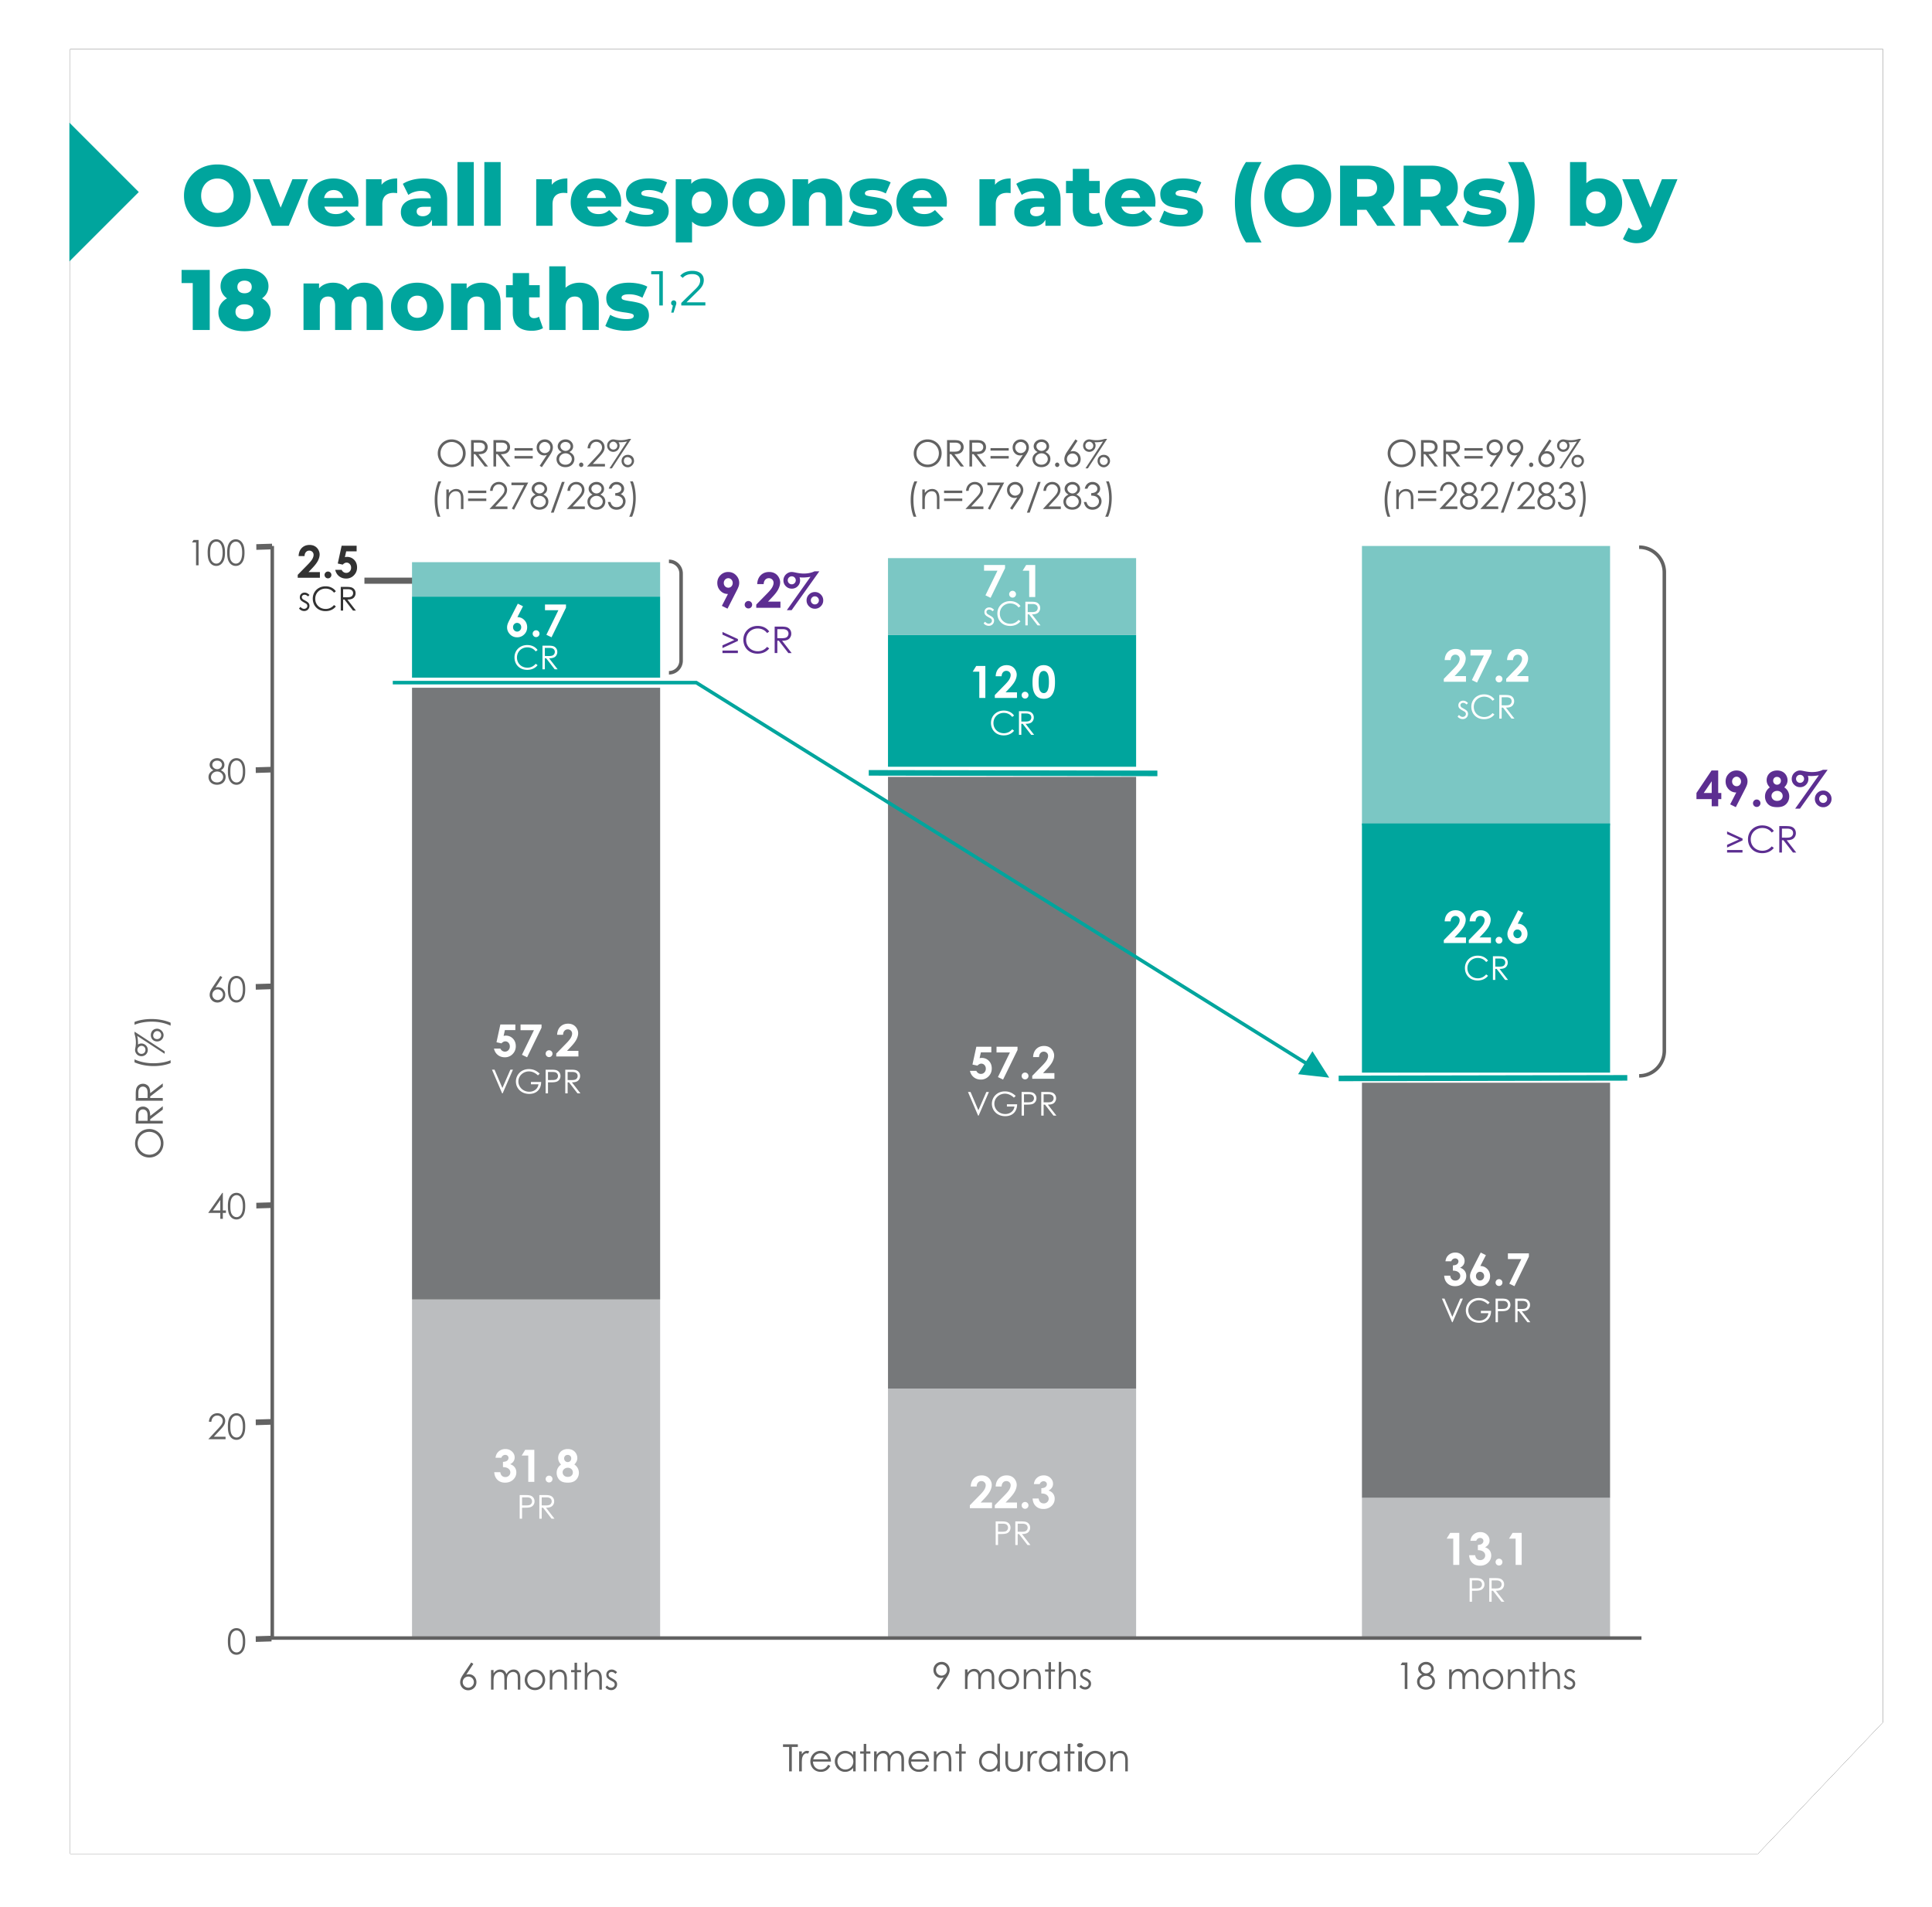 <svg width="315" height="311" viewBox="0 0 315 311" xmlns="http://www.w3.org/2000/svg" xmlns:xlink="http://www.w3.org/1999/xlink">
    <defs>
        <filter x="-4.1%" y="-4.1%" width="108.1%" height="108.2%" filterUnits="objectBoundingBox" id="lsoy7myqea">
            <feOffset in="SourceAlpha" result="shadowOffsetOuter1"/>
            <feGaussianBlur stdDeviation="4" in="shadowOffsetOuter1" result="shadowBlurOuter1"/>
            <feColorMatrix values="0 0 0 0 0 0 0 0 0 0.647 0 0 0 0 0.616 0 0 0 0.351 0" in="shadowBlurOuter1"/>
        </filter>
        <path id="m23k7gx67b" d="M11.434 0H307v272.858l-20.387 21.438H11.433z"/>
    </defs>
    <g fill="none" fill-rule="evenodd">
        <g transform="translate(0 8)">
            <use fill="#000" filter="url(#lsoy7myqea)" xlink:href="#m23k7gx67b"/>
            <use fill="#FFF" xlink:href="#m23k7gx67b"/>
        </g>
        <path fill="#00A59D" d="m11.314 20 11.313 11.314-11.313 11.313z"/>
        <path fill="#BBBDBF" d="M67.177 211.9h40.454v55.16H67.177z"/>
        <g fill="#FFF" fill-rule="nonzero">
            <path d="M81.747 237.709h-.955c.05-.386.189-.696.416-.93.316-.326.715-.49 1.195-.49.428 0 .787.136 1.077.408.29.272.434.595.434.969 0 .232-.063.443-.19.635-.126.192-.31.347-.551.465.317.095.564.26.743.495.179.235.268.513.268.832 0 .468-.173.865-.518 1.19-.345.326-.785.488-1.32.488-.506 0-.919-.153-1.238-.46-.319-.306-.494-.723-.525-1.25h.983c.042.27.136.47.282.601.145.132.33.197.551.197a.791.791 0 0 0 .577-.223.735.735 0 0 0 .229-.547c0-.236-.103-.436-.309-.6-.206-.163-.502-.246-.89-.251v-.852c.239-.019.417-.056.534-.112a.661.661 0 0 0 .273-.228.545.545 0 0 0 .097-.31c0-.141-.05-.259-.149-.352a.546.546 0 0 0-.39-.14.632.632 0 0 0-.387.13.648.648 0 0 0-.237.335zM85.631 236.42h1.487v5.22h-.987v-4.286h-1.074zM89.523 240.629a.54.54 0 0 1 .394.161.53.53 0 0 1 .163.392.537.537 0 0 1-.163.394.537.537 0 0 1-.394.163.537.537 0 0 1-.394-.163.537.537 0 0 1-.163-.394.53.53 0 0 1 .163-.392.54.54 0 0 1 .394-.161zM93.641 238.812a1.58 1.58 0 0 1 .742 1.355c0 .3-.075.579-.225.834-.15.256-.352.448-.605.577-.253.129-.576.193-.969.193-.42 0-.755-.062-1.004-.186a1.424 1.424 0 0 1-.596-.564 1.644 1.644 0 0 1-.223-.854c0-.274.06-.524.179-.75.12-.226.299-.428.537-.605a1.713 1.713 0 0 1-.353-.506 1.38 1.38 0 0 1-.118-.566c0-.272.065-.52.196-.743.132-.223.316-.397.552-.521.237-.125.51-.187.82-.187.305 0 .573.063.805.188a1.458 1.458 0 0 1 .749 1.277c0 .188-.036.36-.105.52-.07.16-.197.34-.382.538zm-1.1-1.565a.539.539 0 0 0-.402.162.567.567 0 0 0-.158.413.58.58 0 0 0 .578.593.55.55 0 0 0 .414-.167.596.596 0 0 0 .161-.433.545.545 0 0 0-.163-.41.591.591 0 0 0-.43-.158zm.04 2.094a.873.873 0 0 0-.603.218.674.674 0 0 0-.245.52c0 .21.077.388.23.534.154.145.356.218.607.218.253 0 .455-.068.605-.204a.678.678 0 0 0 .225-.527.71.71 0 0 0-.234-.541.825.825 0 0 0-.585-.218zM84.733 247.651h.387v-1.795h.381c.532 0 .93-.021 1.204-.193a.974.974 0 0 0 .446-.844.962.962 0 0 0-.634-.93c-.188-.07-.49-.096-.892-.096h-.892v3.858zm1.069-3.482c.3 0 .532.016.704.145a.654.654 0 0 1 .242.505.664.664 0 0 1-.226.5c-.172.14-.43.161-.763.161-.199 0-.42.005-.64 0v-1.311h.683zM87.935 247.651h.387v-1.795h.22l1.387 1.795h.478l-1.392-1.795c.64 0 1.026-.156 1.225-.559a.925.925 0 0 0 .113-.478.955.955 0 0 0-.634-.93c-.188-.07-.494-.096-.897-.096h-.887v3.858zm1.177-3.482c.58 0 .838.274.838.65a.65.65 0 0 1-.23.5c-.167.134-.425.166-.759.166-.204 0-.424-.005-.639-.005v-1.311h.79z"/>
        </g>
        <path fill="#00A59D" d="M67.177 97.287h40.454V110.5H67.177z"/>
        <path fill="#BBBDBF" d="M144.782 226.434h40.454v40.627h-40.454z"/>
        <g fill="#FFF" fill-rule="nonzero">
            <path d="M159.239 242.396h-.969c.026-.563.203-1.006.53-1.328.328-.323.748-.485 1.262-.485.316 0 .596.067.839.2.242.134.436.327.581.579.146.252.218.508.218.768 0 .31-.088.644-.264 1-.176.358-.498.78-.966 1.267l-.586.618h1.859v.919h-3.615v-.476l1.614-1.646c.39-.395.65-.713.779-.953s.193-.457.193-.65a.67.67 0 0 0-.2-.5.705.705 0 0 0-.516-.196c-.213 0-.39.079-.532.238-.142.158-.218.373-.227.645zM163.307 242.396h-.968c.026-.563.203-1.006.53-1.328.328-.323.748-.485 1.261-.485.317 0 .597.067.84.2.242.134.436.327.581.579.146.252.218.508.218.768 0 .31-.088.644-.264 1-.176.358-.498.78-.967 1.267l-.585.618h1.859v.919h-3.615v-.476l1.614-1.646c.39-.395.65-.713.779-.953s.193-.457.193-.65a.67.67 0 0 0-.2-.5.705.705 0 0 0-.516-.196c-.213 0-.39.079-.532.238-.142.158-.218.373-.228.645zM167.128 244.923a.54.54 0 0 1 .394.161.53.53 0 0 1 .163.392.537.537 0 0 1-.163.394.537.537 0 0 1-.394.163.537.537 0 0 1-.394-.163.537.537 0 0 1-.163-.394.53.53 0 0 1 .163-.392.54.54 0 0 1 .394-.161zM169.523 242.002h-.955c.05-.385.188-.695.415-.93.317-.326.716-.489 1.196-.489.428 0 .787.136 1.077.408.29.272.434.595.434.969 0 .232-.063.443-.19.635-.126.192-.31.347-.551.465.317.094.564.26.743.495.178.235.268.512.268.832 0 .468-.173.865-.518 1.19-.346.325-.785.488-1.32.488-.506 0-.919-.153-1.238-.46-.32-.306-.494-.723-.525-1.25h.983c.042.27.136.47.282.601.145.132.329.197.551.197a.791.791 0 0 0 .577-.223.735.735 0 0 0 .229-.547c0-.236-.103-.436-.309-.6-.206-.163-.503-.247-.89-.251v-.852c.238-.019.416-.056.533-.112a.661.661 0 0 0 .274-.228.545.545 0 0 0 .097-.31c0-.141-.05-.259-.149-.352a.546.546 0 0 0-.39-.14.632.632 0 0 0-.387.13.648.648 0 0 0-.237.334zM162.338 251.945h.387v-1.795h.381c.532 0 .93-.021 1.204-.193a.974.974 0 0 0 .446-.844.962.962 0 0 0-.634-.93c-.188-.07-.489-.096-.892-.096h-.892v3.858zm1.07-3.482c.3 0 .531.016.703.145a.654.654 0 0 1 .242.505.664.664 0 0 1-.226.5c-.172.14-.43.161-.763.161-.198 0-.419.005-.639 0v-1.311h.682zM165.54 251.945h.387v-1.795h.22l1.387 1.795h.478l-1.391-1.795c.639 0 1.026-.156 1.225-.559a.925.925 0 0 0 .112-.478.955.955 0 0 0-.634-.93c-.188-.07-.494-.096-.897-.096h-.887v3.858zm1.177-3.482c.58 0 .838.274.838.65a.65.65 0 0 1-.23.5c-.167.134-.425.166-.758.166-.204 0-.425-.005-.64-.005v-1.311h.79z"/>
        </g>
        <g fill="#FFF" fill-rule="nonzero">
            <path d="m84.426 98.44.844.421-.912 1.774c.443 0 .819.159 1.129.476.31.317.464.71.464 1.181 0 .455-.159.84-.477 1.155a1.574 1.574 0 0 1-1.151.474 1.56 1.56 0 0 1-1.176-.491c-.313-.328-.47-.704-.47-1.127 0-.16.024-.323.073-.486.048-.163.16-.414.335-.752l1.34-2.626zm-.124 3.136a.612.612 0 0 0-.465.2.705.705 0 0 0-.188.502c0 .201.066.37.197.508a.617.617 0 0 0 .46.205.643.643 0 0 0 .475-.202.7.7 0 0 0 .198-.51.694.694 0 0 0-.193-.503.645.645 0 0 0-.484-.2zM87.406 102.778a.54.54 0 0 1 .394.162.53.53 0 0 1 .163.392.537.537 0 0 1-.163.394.537.537 0 0 1-.394.163.537.537 0 0 1-.394-.163.537.537 0 0 1-.163-.394.53.53 0 0 1 .163-.392.54.54 0 0 1 .394-.162zM88.857 98.57h3.423v.522l-2.356 4.829-.84-.408 1.958-4.01h-2.185zM87.651 105.997c-.381-.532-.978-.812-1.687-.812-1.198 0-2.08.865-2.08 2.005 0 1.134.79 2.042 2.08 2.042.704 0 1.29-.263 1.687-.763l-.306-.231c-.36.419-.817.64-1.354.64-.973 0-1.703-.7-1.703-1.656 0-.984.768-1.66 1.681-1.66.554 0 1.037.22 1.376.666l.306-.231zM88.446 109.14h.387v-1.794h.22l1.387 1.794h.478l-1.392-1.794c.64 0 1.027-.156 1.225-.56a.925.925 0 0 0 .113-.478.955.955 0 0 0-.634-.93c-.188-.07-.494-.096-.897-.096h-.887v3.858zm1.177-3.482c.58 0 .838.274.838.65a.65.65 0 0 1-.23.5c-.167.134-.425.167-.758.167-.205 0-.425-.006-.64-.006v-1.311h.79z"/>
        </g>
        <g fill="#323232" fill-rule="nonzero">
            <path d="M49.654 90.674h-.969c.026-.563.203-1.006.53-1.33.328-.322.748-.483 1.262-.483.316 0 .596.066.839.2.242.134.436.326.581.578.146.252.218.508.218.768 0 .31-.088.644-.264 1.001-.176.357-.498.78-.966 1.267l-.586.617h1.859v.92h-3.615v-.476l1.614-1.647c.39-.395.65-.712.779-.952s.193-.457.193-.651a.67.67 0 0 0-.2-.499.705.705 0 0 0-.516-.197c-.213 0-.39.08-.532.238-.142.158-.218.374-.227.646zM53.474 93.2a.54.54 0 0 1 .394.161.53.53 0 0 1 .163.392.537.537 0 0 1-.163.394.537.537 0 0 1-.394.163.537.537 0 0 1-.394-.163.537.537 0 0 1-.163-.394.53.53 0 0 1 .163-.392.54.54 0 0 1 .394-.161zM55.702 88.992h2.444v.915h-1.703l-.212.951a1.387 1.387 0 0 1 .337-.05c.473 0 .866.162 1.18.485.312.323.47.736.47 1.24 0 .508-.174.937-.52 1.286a1.715 1.715 0 0 1-1.265.523c-.445 0-.827-.126-1.146-.38-.32-.252-.529-.599-.628-1.039h1.043c.08.163.186.287.317.37a.79.79 0 0 0 .435.127c.22 0 .407-.08.56-.238a.84.84 0 0 0 .231-.61.842.842 0 0 0-.215-.594.682.682 0 0 0-.84-.151 1.164 1.164 0 0 0-.31.245l-.81-.181.632-2.9zM48.755 99.229c.204.263.526.408.843.408.516 0 .86-.398.86-.844 0-.516-.365-.66-1.02-1.042a.469.469 0 0 1-.221-.382c0-.215.193-.381.43-.381.23 0 .403.107.575.274l.236-.242c-.242-.237-.478-.387-.79-.387-.435 0-.784.306-.784.758 0 .5.333.655.988 1.02a.46.46 0 0 1 .237.399c0 .268-.247.472-.527.472-.215 0-.414-.112-.596-.317l-.231.264zM54.762 96.418c-.382-.532-.978-.812-1.687-.812-1.198 0-2.08.866-2.08 2.005 0 1.134.79 2.042 2.08 2.042.704 0 1.29-.263 1.687-.763l-.306-.231c-.36.42-.817.64-1.354.64-.973 0-1.704-.7-1.704-1.656 0-.983.769-1.66 1.682-1.66.554 0 1.037.22 1.376.666l.306-.231zM55.557 99.562h.387v-1.795h.22l1.387 1.795h.478l-1.392-1.795c.64 0 1.026-.156 1.225-.559a.925.925 0 0 0 .113-.478.955.955 0 0 0-.634-.93c-.188-.07-.494-.097-.897-.097h-.887v3.859zm1.177-3.483c.58 0 .838.274.838.65a.65.65 0 0 1-.23.5c-.168.135-.425.167-.759.167-.204 0-.424-.005-.639-.005v-1.312h.79z"/>
        </g>
        <path fill="#00A59D" d="M144.782 103.563h40.454v21.469h-40.454z"/>
        <g fill="#FFF" fill-rule="nonzero">
            <path d="M159.168 108.595h1.486v5.22h-.986v-4.286h-1.075zM163.307 110.277h-.968c.026-.563.203-1.006.53-1.329.328-.322.748-.484 1.261-.484.317 0 .597.067.84.2.242.134.436.327.581.579.146.252.218.508.218.768 0 .31-.088.643-.264 1-.176.358-.498.78-.967 1.267l-.585.618h1.859v.919h-3.615v-.476l1.614-1.646c.39-.395.65-.713.779-.953s.193-.457.193-.65a.67.67 0 0 0-.2-.5.705.705 0 0 0-.516-.196c-.213 0-.39.079-.533.237-.141.159-.217.374-.227.646zM167.128 112.803a.54.54 0 0 1 .394.162.53.53 0 0 1 .163.392.537.537 0 0 1-.163.394.537.537 0 0 1-.394.163.537.537 0 0 1-.394-.163.537.537 0 0 1-.163-.394.53.53 0 0 1 .163-.392.54.54 0 0 1 .394-.162zM170.161 108.464c.38 0 .709.094.985.28.275.187.488.473.638.857.15.385.225.92.225 1.606 0 .693-.076 1.232-.228 1.618-.153.385-.358.669-.616.85-.258.18-.583.27-.975.27-.393 0-.723-.09-.99-.272-.267-.182-.477-.46-.628-.83-.151-.372-.227-.9-.227-1.587 0-.958.148-1.652.443-2.082.329-.473.787-.71 1.373-.71zm.025.944a.681.681 0 0 0-.447.161c-.13.108-.23.293-.298.556-.069.262-.103.647-.103 1.153 0 .66.079 1.116.236 1.368.157.251.361.377.612.377.241 0 .433-.119.575-.358.172-.289.259-.771.259-1.448 0-.686-.078-1.159-.233-1.419-.155-.26-.355-.39-.601-.39zM165.339 116.682c-.382-.532-.978-.811-1.687-.811-1.198 0-2.08.865-2.08 2.004 0 1.134.79 2.042 2.08 2.042.704 0 1.29-.263 1.687-.763l-.306-.23c-.36.418-.817.639-1.354.639-.973 0-1.704-.699-1.704-1.656 0-.983.769-1.66 1.682-1.66.554 0 1.037.22 1.376.666l.306-.23zM166.134 119.826h.387v-1.795h.22l1.387 1.795h.478l-1.392-1.795c.64 0 1.027-.156 1.225-.559a.925.925 0 0 0 .113-.478.955.955 0 0 0-.634-.93c-.188-.07-.494-.097-.897-.097h-.887v3.86zm1.177-3.482c.58 0 .838.274.838.65a.65.65 0 0 1-.23.5c-.167.134-.425.166-.759.166-.204 0-.424-.005-.639-.005v-1.311h.79z"/>
        </g>
        <path fill="#7BC7C4" d="M222.057 89.03h40.454v45.58h-40.454z"/>
        <g fill="#FFF" fill-rule="nonzero">
            <path d="M236.514 107.635h-.969c.026-.563.203-1.006.53-1.329.328-.323.748-.484 1.262-.484.316 0 .596.067.839.2.242.134.436.327.581.579.146.251.218.507.218.768 0 .31-.088.643-.264 1-.176.357-.498.78-.966 1.267l-.586.617h1.859v.92h-3.615v-.476l1.614-1.647c.39-.395.65-.712.779-.952s.193-.457.193-.651a.67.67 0 0 0-.2-.499.705.705 0 0 0-.516-.197c-.213 0-.39.08-.532.238-.142.159-.218.374-.227.646zM239.752 105.953h3.424v.522l-2.356 4.829-.84-.408 1.958-4.01h-2.186zM244.403 110.161a.54.54 0 0 1 .394.161.53.53 0 0 1 .163.393.537.537 0 0 1-.163.393.537.537 0 0 1-.394.164.537.537 0 0 1-.394-.164.537.537 0 0 1-.163-.393.53.53 0 0 1 .163-.393.54.54 0 0 1 .394-.16zM246.684 107.635h-.968c.026-.563.202-1.006.53-1.329.328-.323.748-.484 1.261-.484.317 0 .597.067.84.2.241.134.435.327.58.579.146.251.219.507.219.768 0 .31-.088.643-.264 1-.176.357-.499.78-.967 1.267l-.585.617h1.859v.92h-3.615v-.476l1.614-1.647c.39-.395.65-.712.778-.952.13-.24.194-.457.194-.651a.67.67 0 0 0-.2-.499.705.705 0 0 0-.517-.197c-.213 0-.39.08-.532.238-.142.159-.217.374-.227.646zM237.65 116.85c.203.264.526.409.843.409.516 0 .86-.398.86-.844 0-.516-.366-.66-1.021-1.042a.469.469 0 0 1-.22-.382c0-.215.193-.382.43-.382.23 0 .402.108.574.275l.236-.242c-.241-.237-.478-.387-.79-.387-.435 0-.784.306-.784.758 0 .5.333.655.989 1.02a.46.46 0 0 1 .236.398c0 .269-.247.473-.526.473-.215 0-.414-.113-.597-.317l-.23.263zM243.656 114.04c-.381-.532-.978-.812-1.687-.812-1.198 0-2.08.866-2.08 2.005 0 1.134.79 2.042 2.08 2.042.704 0 1.29-.263 1.687-.763l-.306-.231c-.36.419-.817.64-1.354.64-.972 0-1.703-.7-1.703-1.656 0-.983.768-1.66 1.682-1.66.553 0 1.037.22 1.375.666l.306-.231zM244.452 117.184h.386v-1.795h.22l1.387 1.795h.478l-1.391-1.795c.639 0 1.026-.156 1.225-.56a.925.925 0 0 0 .113-.478.955.955 0 0 0-.634-.93c-.189-.07-.495-.096-.898-.096h-.886v3.859zm1.176-3.483c.58 0 .839.274.839.65a.65.65 0 0 1-.231.5c-.167.135-.425.167-.758.167-.204 0-.425-.005-.64-.005V113.7h.79z"/>
        </g>
        <path fill="#76787A" d="M222.057 176.559h40.454v67.71h-40.454z"/>
        <g fill="#FFF" fill-rule="nonzero">
            <path d="M236.627 205.67h-.954c.05-.386.188-.696.415-.93.317-.326.715-.49 1.195-.49.428 0 .787.136 1.077.408.29.272.435.595.435.97 0 .23-.064.443-.19.634-.127.192-.31.347-.552.465.317.095.565.26.743.495.179.235.268.513.268.832 0 .468-.172.865-.518 1.19-.345.326-.785.488-1.32.488-.505 0-.918-.153-1.237-.46-.32-.306-.495-.722-.525-1.25h.982c.043.27.137.47.282.601.146.132.33.197.552.197a.791.791 0 0 0 .576-.223.735.735 0 0 0 .23-.547c0-.236-.104-.436-.31-.6-.205-.162-.502-.246-.89-.251v-.852c.239-.019.417-.056.534-.111a.661.661 0 0 0 .273-.23.545.545 0 0 0 .098-.308c0-.142-.05-.26-.15-.353a.546.546 0 0 0-.39-.14.632.632 0 0 0-.386.13.648.648 0 0 0-.238.335zM241.423 204.25l.845.423-.912 1.774c.442 0 .818.158 1.128.475.31.317.465.71.465 1.182 0 .454-.16.839-.477 1.155a1.574 1.574 0 0 1-1.152.473 1.56 1.56 0 0 1-1.176-.491c-.313-.328-.47-.703-.47-1.127 0-.16.025-.323.073-.486.049-.163.16-.414.335-.752l1.341-2.626zm-.124 3.137a.612.612 0 0 0-.465.2.705.705 0 0 0-.188.502c0 .202.066.37.197.508a.617.617 0 0 0 .46.206.643.643 0 0 0 .475-.203.7.7 0 0 0 .199-.51.694.694 0 0 0-.194-.503.645.645 0 0 0-.484-.2zM244.403 208.59a.54.54 0 0 1 .394.161.53.53 0 0 1 .163.392.537.537 0 0 1-.163.394.537.537 0 0 1-.394.163.537.537 0 0 1-.394-.163.537.537 0 0 1-.163-.394.53.53 0 0 1 .163-.392.54.54 0 0 1 .394-.161zM245.854 204.382h3.423v.521l-2.355 4.83-.84-.409 1.957-4.01h-2.185zM236.75 215.612h.085l1.677-3.858h-.42l-1.3 2.982-1.279-2.982h-.419zM241.445 213.758v.376h1.23c-.107.78-.762 1.215-1.493 1.215-1.037 0-1.784-.79-1.784-1.677 0-.93.8-1.639 1.725-1.639.5 0 1.026.226 1.462.65l.295-.279c-.516-.49-1.058-.747-1.768-.747-1.268 0-2.117.935-2.117 2.026 0 1.064.838 2.02 2.176 2.02 1.156 0 1.935-.72 1.94-1.945h-1.666zM243.842 215.612h.387v-1.795h.381c.532 0 .93-.021 1.204-.193a.974.974 0 0 0 .446-.844.962.962 0 0 0-.634-.93c-.188-.07-.49-.096-.892-.096h-.892v3.858zm1.07-3.482c.3 0 .531.016.703.145a.654.654 0 0 1 .242.505.664.664 0 0 1-.226.5c-.172.14-.43.161-.763.161-.199 0-.419.006-.64 0v-1.311h.683zM247.044 215.612h.387v-1.795h.22l1.387 1.795h.478l-1.392-1.795c.64 0 1.027-.155 1.225-.559a.925.925 0 0 0 .113-.478.955.955 0 0 0-.634-.93c-.188-.07-.494-.096-.897-.096h-.887v3.858zm1.177-3.482c.58 0 .838.274.838.65a.65.65 0 0 1-.23.5c-.167.134-.425.167-.758.167-.205 0-.425-.006-.64-.006v-1.311h.79z"/>
        </g>
        <path fill="#626262" fill-rule="nonzero" d="M59.417 95.192h8.248v-1h-8.248z"/>
        <path fill="#00A59D" d="M222.057 134.28h40.454v40.628h-40.454z"/>
        <g fill="#FFF" fill-rule="nonzero">
            <path d="M236.514 150.243h-.969c.026-.563.203-1.006.53-1.329.328-.322.748-.484 1.262-.484.316 0 .596.067.839.2.242.134.436.327.581.579.146.252.218.508.218.768 0 .31-.088.643-.264 1-.176.358-.498.78-.966 1.267l-.586.618h1.859v.919h-3.615v-.476l1.614-1.646c.39-.395.65-.713.779-.953s.193-.457.193-.65a.67.67 0 0 0-.2-.5.705.705 0 0 0-.516-.196c-.213 0-.39.079-.532.237-.142.159-.218.374-.227.646zM240.582 150.243h-.968c.026-.563.203-1.006.53-1.329.328-.322.748-.484 1.261-.484.317 0 .597.067.84.2.242.134.436.327.581.579.146.252.218.508.218.768 0 .31-.088.643-.264 1-.176.358-.498.78-.967 1.267l-.585.618h1.859v.919h-3.615v-.476l1.614-1.646c.39-.395.65-.713.779-.953s.193-.457.193-.65a.67.67 0 0 0-.2-.5.705.705 0 0 0-.516-.196c-.213 0-.39.079-.532.237-.142.159-.218.374-.228.646zM244.403 152.77a.54.54 0 0 1 .394.16.53.53 0 0 1 .163.393.537.537 0 0 1-.163.394.537.537 0 0 1-.394.163.537.537 0 0 1-.394-.163.537.537 0 0 1-.163-.394.53.53 0 0 1 .163-.392.54.54 0 0 1 .394-.162zM247.525 148.43l.844.422-.912 1.774c.443 0 .819.159 1.129.476.31.317.464.71.464 1.181 0 .455-.159.84-.477 1.155a1.574 1.574 0 0 1-1.151.474 1.56 1.56 0 0 1-1.176-.491c-.313-.328-.47-.704-.47-1.127 0-.16.024-.323.073-.486.048-.163.16-.414.335-.752l1.34-2.626zm-.124 3.137a.612.612 0 0 0-.465.2.705.705 0 0 0-.188.502c0 .201.066.37.197.508a.617.617 0 0 0 .46.205.643.643 0 0 0 .475-.202.7.7 0 0 0 .198-.51.694.694 0 0 0-.193-.503.645.645 0 0 0-.484-.2zM242.614 156.648c-.381-.532-.978-.811-1.687-.811-1.198 0-2.08.865-2.08 2.004 0 1.134.79 2.042 2.08 2.042.704 0 1.29-.263 1.687-.763l-.306-.23c-.36.418-.817.639-1.354.639-.973 0-1.704-.699-1.704-1.656 0-.983.769-1.66 1.682-1.66.554 0 1.037.22 1.376.666l.306-.23zM243.41 159.792h.386v-1.795h.22l1.387 1.795h.478l-1.392-1.795c.64 0 1.027-.156 1.225-.559a.925.925 0 0 0 .113-.478.955.955 0 0 0-.634-.93c-.188-.07-.494-.097-.897-.097h-.887v3.86zm1.176-3.482c.58 0 .838.274.838.65a.65.65 0 0 1-.23.5c-.167.134-.425.166-.758.166-.205 0-.425-.005-.64-.005v-1.311h.79z"/>
        </g>
        <path fill="#7BC7C4" d="M67.177 91.672h40.454v5.615H67.177zM144.782 91.012h40.454v12.55h-40.454z"/>
        <g fill="#FFF" fill-rule="nonzero">
            <path d="M160.443 92.134h3.423v.522l-2.355 4.829-.841-.408 1.958-4.01h-2.185zM165.094 96.342a.54.54 0 0 1 .393.162.53.53 0 0 1 .164.392.537.537 0 0 1-.164.393.537.537 0 0 1-.393.164.537.537 0 0 1-.394-.164.537.537 0 0 1-.163-.393.53.53 0 0 1 .163-.392.54.54 0 0 1 .394-.162zM167.304 92.134h1.486v5.22h-.986v-4.287h-1.075zM160.374 101.644c.204.264.527.409.844.409.516 0 .86-.398.86-.844 0-.516-.366-.661-1.021-1.043a.469.469 0 0 1-.22-.381c0-.215.193-.382.43-.382.23 0 .402.108.574.274l.236-.242c-.241-.236-.478-.386-.79-.386-.435 0-.784.306-.784.757 0 .5.333.656.989 1.021a.46.46 0 0 1 .236.398c0 .269-.247.473-.526.473-.215 0-.414-.113-.597-.317l-.23.263zM166.381 98.834c-.381-.532-.978-.812-1.687-.812-1.198 0-2.08.865-2.08 2.005 0 1.134.79 2.042 2.08 2.042.704 0 1.29-.264 1.687-.763l-.306-.231c-.36.419-.817.64-1.354.64-.972 0-1.703-.7-1.703-1.656 0-.984.768-1.66 1.682-1.66.553 0 1.037.22 1.375.666l.306-.231zM167.177 101.977h.387v-1.795h.22l1.386 1.795h.478l-1.391-1.795c.64 0 1.026-.155 1.225-.558a.925.925 0 0 0 .113-.479.955.955 0 0 0-.634-.93c-.189-.07-.495-.096-.898-.096h-.886v3.858zm1.176-3.482c.58 0 .839.274.839.65a.65.65 0 0 1-.231.5c-.167.134-.425.167-.758.167-.204 0-.425-.006-.64-.006v-1.311h.79z"/>
        </g>
        <path fill="#76787A" d="M67.177 112.15h40.454v99.75H67.177z"/>
        <g fill="#FFF" fill-rule="nonzero">
            <path d="M81.58 167.058h2.444v.915h-1.702l-.213.951a1.387 1.387 0 0 1 .337-.05c.473 0 .866.162 1.18.485.313.323.47.736.47 1.24 0 .509-.174.937-.52 1.286a1.715 1.715 0 0 1-1.265.524c-.445 0-.827-.127-1.146-.38-.32-.253-.529-.6-.628-1.04h1.043c.08.164.186.287.318.371a.79.79 0 0 0 .434.126c.22 0 .407-.08.56-.238a.84.84 0 0 0 .231-.61.842.842 0 0 0-.214-.594.682.682 0 0 0-.841-.151 1.164 1.164 0 0 0-.31.245l-.81-.181.632-2.899zM84.872 167.058h3.423v.522l-2.355 4.829-.84-.408 1.957-4.01h-2.185zM89.523 171.266a.54.54 0 0 1 .394.161.53.53 0 0 1 .163.393.537.537 0 0 1-.163.393.537.537 0 0 1-.394.164.537.537 0 0 1-.394-.164.537.537 0 0 1-.163-.393.53.53 0 0 1 .163-.393.54.54 0 0 1 .394-.16zM91.804 168.74h-.969c.026-.563.203-1.006.53-1.329.328-.323.749-.484 1.262-.484.317 0 .596.067.839.2.242.134.436.327.582.579.145.251.218.507.218.768 0 .31-.088.643-.265 1-.176.357-.498.78-.966 1.267l-.586.617h1.86v.92h-3.616v-.476l1.615-1.647c.39-.395.65-.712.778-.952.13-.24.194-.457.194-.651a.67.67 0 0 0-.2-.499.705.705 0 0 0-.517-.197c-.213 0-.39.08-.532.238-.142.159-.218.374-.227.646zM81.869 178.289h.086l1.676-3.859h-.419l-1.3 2.983-1.279-2.983h-.419zM86.565 176.435v.376h1.23c-.107.779-.762 1.214-1.493 1.214-1.037 0-1.784-.79-1.784-1.676 0-.93.8-1.64 1.725-1.64.5 0 1.026.226 1.461.65l.296-.279c-.516-.489-1.059-.747-1.768-.747-1.268 0-2.117.935-2.117 2.026 0 1.064.838 2.021 2.176 2.021 1.155 0 1.934-.72 1.94-1.945h-1.666zM88.962 178.289h.386v-1.795h.382c.532 0 .93-.022 1.203-.194a.974.974 0 0 0 .446-.844.962.962 0 0 0-.634-.93c-.188-.07-.489-.096-.892-.096h-.891v3.859zm1.069-3.483c.3 0 .532.016.704.145a.654.654 0 0 1 .241.505.664.664 0 0 1-.225.5c-.172.14-.43.162-.763.162-.199 0-.42.005-.64 0v-1.312h.683zM92.164 178.289h.387v-1.795h.22l1.386 1.795h.479l-1.392-1.795c.64 0 1.026-.156 1.225-.56a.925.925 0 0 0 .113-.478.955.955 0 0 0-.634-.93c-.188-.07-.494-.096-.897-.096h-.887v3.859zm1.177-3.483c.58 0 .838.274.838.65a.65.65 0 0 1-.231.5c-.167.135-.425.167-.758.167-.204 0-.424-.005-.64-.005v-1.312h.79z"/>
        </g>
        <path fill="#76787A" d="M144.782 126.684h40.454v99.75h-40.454z"/>
        <g fill="#FFF" fill-rule="nonzero">
            <path d="M159.185 170.691h2.445v.916h-1.703l-.213.95a1.387 1.387 0 0 1 .337-.05c.473 0 .866.162 1.18.485.313.323.47.736.47 1.24 0 .509-.174.938-.52 1.286a1.715 1.715 0 0 1-1.265.524c-.444 0-.826-.127-1.146-.38-.319-.253-.528-.6-.628-1.04h1.043c.08.164.187.287.318.371a.79.79 0 0 0 .434.126c.22 0 .407-.079.56-.237a.84.84 0 0 0 .232-.61.842.842 0 0 0-.215-.595.682.682 0 0 0-.84-.15 1.164 1.164 0 0 0-.311.244l-.81-.18.632-2.9zM162.477 170.691h3.424v.522l-2.356 4.829-.84-.408 1.958-4.01h-2.186zM167.128 174.9a.54.54 0 0 1 .394.16.53.53 0 0 1 .163.393.537.537 0 0 1-.163.394.537.537 0 0 1-.394.163.537.537 0 0 1-.394-.163.537.537 0 0 1-.163-.394.53.53 0 0 1 .163-.392.54.54 0 0 1 .394-.162zM169.41 172.373h-.97c.027-.563.203-1.006.531-1.329.328-.323.748-.484 1.261-.484.317 0 .597.067.84.2.242.134.435.327.58.579.146.252.22.508.22.768 0 .31-.089.643-.265 1-.176.358-.499.78-.967 1.267l-.585.618h1.859v.919h-3.615v-.476l1.614-1.646c.39-.395.65-.713.779-.953.128-.24.193-.457.193-.651a.67.67 0 0 0-.2-.498.705.705 0 0 0-.517-.197c-.213 0-.39.079-.532.237-.142.159-.217.374-.227.646zM159.474 181.922h.086l1.677-3.859h-.42l-1.3 2.983-1.279-2.983h-.419zM164.17 180.068v.376h1.23c-.107.78-.762 1.215-1.493 1.215-1.037 0-1.784-.79-1.784-1.677 0-.93.8-1.64 1.725-1.64.5 0 1.026.226 1.462.651l.295-.28c-.516-.488-1.058-.746-1.768-.746-1.268 0-2.117.935-2.117 2.026 0 1.064.838 2.02 2.176 2.02 1.156 0 1.935-.72 1.94-1.945h-1.666zM166.567 181.922h.387v-1.795h.381c.532 0 .93-.021 1.204-.193a.974.974 0 0 0 .446-.844.962.962 0 0 0-.634-.93c-.188-.07-.49-.097-.892-.097h-.892v3.859zm1.07-3.482c.3 0 .531.016.703.145a.654.654 0 0 1 .242.505.664.664 0 0 1-.226.5c-.172.14-.43.16-.763.16-.199 0-.419.006-.64 0v-1.31h.683zM169.77 181.922h.386v-1.795h.22l1.387 1.795h.478l-1.392-1.795c.64 0 1.027-.156 1.225-.559a.925.925 0 0 0 .113-.478.955.955 0 0 0-.634-.93c-.188-.07-.494-.097-.897-.097h-.887v3.859zm1.176-3.482c.58 0 .838.274.838.65a.65.65 0 0 1-.23.5c-.167.134-.425.166-.758.166-.205 0-.425-.005-.64-.005v-1.311h.79z"/>
        </g>
        <path fill="#BBBDBF" d="M222.057 244.27h40.454v22.79h-40.454z"/>
        <g fill="#FFF" fill-rule="nonzero">
            <path d="M236.443 249.963h1.486v5.219h-.986v-4.286h-1.075zM240.696 251.25h-.954c.05-.385.188-.695.415-.929.317-.326.715-.49 1.195-.49.428 0 .787.136 1.077.408.29.272.434.595.434.97 0 .23-.063.443-.19.634-.126.192-.31.347-.551.465.317.095.565.26.743.495.179.235.268.513.268.832 0 .468-.173.865-.518 1.19-.345.326-.785.488-1.32.488-.506 0-.918-.153-1.238-.46-.319-.306-.494-.722-.525-1.25h.983c.043.27.137.47.282.601.146.132.33.197.552.197a.791.791 0 0 0 .576-.223.735.735 0 0 0 .229-.547c0-.236-.103-.436-.309-.6-.205-.162-.502-.246-.89-.251v-.852c.239-.019.417-.056.534-.111a.661.661 0 0 0 .273-.23.545.545 0 0 0 .098-.308c0-.142-.05-.26-.15-.353a.546.546 0 0 0-.39-.14.632.632 0 0 0-.386.13.648.648 0 0 0-.238.335zM244.403 254.17a.54.54 0 0 1 .394.162.53.53 0 0 1 .163.392.537.537 0 0 1-.163.394.537.537 0 0 1-.394.163.537.537 0 0 1-.394-.163.537.537 0 0 1-.163-.394.53.53 0 0 1 .163-.392.54.54 0 0 1 .394-.161zM246.613 249.963h1.486v5.219h-.986v-4.286h-1.075zM239.613 261.193H240v-1.795h.381c.532 0 .93-.021 1.204-.193a.974.974 0 0 0 .446-.844.962.962 0 0 0-.634-.93c-.188-.07-.489-.096-.892-.096h-.892v3.858zm1.07-3.482c.3 0 .531.016.703.145a.654.654 0 0 1 .242.505.664.664 0 0 1-.226.5c-.172.14-.43.161-.763.161-.198 0-.419.006-.64 0v-1.311h.683zM242.815 261.193h.387v-1.795h.22l1.387 1.795h.478l-1.392-1.795c.64 0 1.027-.155 1.226-.559a.925.925 0 0 0 .112-.478.955.955 0 0 0-.634-.93c-.188-.07-.494-.096-.897-.096h-.887v3.858zm1.177-3.482c.58 0 .838.274.838.65a.65.65 0 0 1-.23.5c-.167.134-.425.167-.758.167-.204 0-.425-.006-.64-.006v-1.311h.79z"/>
        </g>
        <path fill="#626262" fill-rule="nonzero" d="m44.352 88.66.011.92-2.567.08-.011-.922zM44.261 125.042l.012.92-2.568.08-.011-.921zM44.261 160.384l.012.92-2.568.08-.011-.921zM44.352 196.056l.011.92-2.567.08-.011-.921zM44.261 231.398l.012.92-2.568.08-.011-.921zM44.261 266.74l.012.92-2.568.08-.011-.921z"/>
        <g fill="#626262" fill-rule="nonzero">
            <path d="M151.219 71.65c-1.244 0-2.242.998-2.242 2.284a2.24 2.24 0 0 0 2.278 2.248c1.28 0 2.272-.998 2.272-2.266 0-1.286-.998-2.266-2.308-2.266zm.024.42c.956 0 1.833.746 1.833 1.84 0 1.082-.823 1.851-1.833 1.851a1.805 1.805 0 0 1-1.815-1.827c0-1.106.865-1.864 1.815-1.864zM154.41 76.074h.433v-2.008h.246l1.551 2.008h.535l-1.557-2.008c.716 0 1.148-.174 1.37-.625.097-.192.127-.319.127-.535 0-.487-.265-.872-.71-1.04-.21-.078-.552-.108-1.003-.108h-.992v4.316zm1.317-3.895c.649 0 .937.306.937.727a.728.728 0 0 1-.258.56c-.187.15-.475.185-.848.185-.228 0-.475-.006-.715-.006V72.18h.884zM158.059 76.074h.432v-2.008h.247l1.55 2.008h.535l-1.556-2.008c.715 0 1.148-.174 1.37-.625.096-.192.126-.319.126-.535 0-.487-.264-.872-.71-1.04-.21-.078-.552-.108-1.003-.108h-.991v4.316zm1.316-3.895c.649 0 .937.306.937.727a.728.728 0 0 1-.258.56c-.186.15-.475.185-.848.185-.228 0-.474-.006-.715-.006V72.18h.884zM161.496 73.068v.403h2.97v-.403h-2.97zm0 1.293v.403h2.97v-.403h-2.97zM167.266 74.229c.307-.457.487-.86.487-1.275 0-.685-.529-1.304-1.31-1.304-.715 0-1.34.529-1.34 1.328 0 .704.504 1.287 1.22 1.287.18 0 .324-.042.444-.079l-1.166 1.768.355.228 1.31-1.953zm-.841-.343a.906.906 0 0 1-.902-.908c0-.505.403-.908.902-.908a.907.907 0 1 1 0 1.816zM168.534 72.774c0 .373.21.71.644.932-.523.264-.836.613-.836 1.166 0 .667.505 1.304 1.449 1.304.967 0 1.466-.655 1.466-1.34 0-.53-.288-.866-.811-1.13.408-.223.607-.523.607-.92 0-.607-.523-1.136-1.232-1.136-.734 0-1.287.529-1.287 1.124zm1.269-.704c.547 0 .829.367.829.698 0 .366-.33.757-.817.757-.427 0-.83-.342-.83-.745 0-.39.349-.71.818-.71zm.018 1.852c.589 0 1.015.463 1.015.92 0 .499-.408.938-1.04.938-.642 0-1.033-.421-1.033-.896 0-.487.439-.962 1.058-.962zM172.369 75.425a.367.367 0 0 0 0 .733.367.367 0 0 0 0-.733zM174.022 73.603c-.307.457-.487.854-.487 1.275 0 .68.529 1.304 1.31 1.304.71 0 1.347-.523 1.347-1.328 0-.698-.511-1.287-1.227-1.287-.204 0-.336.042-.438.078l1.16-1.767-.349-.228-1.316 1.953zm.841.343a.907.907 0 1 1 .002 1.814.907.907 0 0 1-.002-1.814zM180.164 71.566c-.3.084-.727.216-1.376.216-.685 0-.956-.132-1.184-.132-.499 0-1.01.402-1.01 1.022 0 .547.421 1.01 1.004 1.01a1.02 1.02 0 0 0 1.028-1.016.86.86 0 0 0-.18-.553c.023 0 .09.006.114.006.45 0 .877-.03 1.28-.127l-2.861 4.383h.39l3.144-4.81h-.349zm-2.554.456c.325 0 .643.319.643.644 0 .426-.318.643-.643.643-.319 0-.643-.217-.643-.643 0-.355.288-.644.643-.644zm1.34 3.162c0 .56.457 1.016 1.016 1.016.51 0 1.016-.505 1.016-1.016 0-.679-.505-1.016-1.016-1.016-.505 0-1.016.337-1.016 1.016zm1.66 0a.639.639 0 0 1-.644.638.639.639 0 0 1-.643-.638c0-.456.282-.643.577-.643.342 0 .71.247.71.643z"/>
        </g>
        <g fill="#626262" fill-rule="nonzero">
            <path d="M73.614 71.65c-1.245 0-2.242.998-2.242 2.284a2.24 2.24 0 0 0 2.278 2.248c1.28 0 2.271-.998 2.271-2.266 0-1.286-.997-2.266-2.307-2.266zm.024.42c.955 0 1.833.746 1.833 1.84 0 1.082-.824 1.851-1.833 1.851a1.805 1.805 0 0 1-1.816-1.827c0-1.106.866-1.864 1.816-1.864zM76.805 76.074h.433v-2.008h.246l1.55 2.008h.536l-1.557-2.008c.715 0 1.148-.174 1.37-.625.097-.192.127-.319.127-.535 0-.487-.265-.872-.71-1.04-.21-.078-.553-.108-1.003-.108h-.992v4.316zm1.316-3.895c.65 0 .938.306.938.727a.728.728 0 0 1-.259.56c-.186.15-.474.185-.847.185-.228 0-.475-.006-.715-.006V72.18h.883zM80.453 76.074h.433v-2.008h.246l1.551 2.008h.535l-1.557-2.008c.716 0 1.148-.174 1.37-.625.097-.192.127-.319.127-.535 0-.487-.265-.872-.71-1.04-.21-.078-.552-.108-1.003-.108h-.992v4.316zm1.316-3.895c.65 0 .938.306.938.727a.728.728 0 0 1-.258.56c-.187.15-.475.185-.848.185-.228 0-.475-.006-.715-.006V72.18h.883zM83.891 73.068v.403h2.97v-.403h-2.97zm0 1.293v.403h2.97v-.403h-2.97zM89.661 74.229c.307-.457.487-.86.487-1.275 0-.685-.53-1.304-1.31-1.304-.716 0-1.34.529-1.34 1.328 0 .704.504 1.287 1.22 1.287.18 0 .324-.042.444-.079l-1.166 1.768.355.228 1.31-1.953zm-.841-.343a.906.906 0 0 1-.902-.908c0-.505.403-.908.902-.908a.907.907 0 1 1 0 1.816zM90.93 72.774c0 .373.21.71.642.932-.523.264-.835.613-.835 1.166 0 .667.505 1.304 1.448 1.304.968 0 1.467-.655 1.467-1.34 0-.53-.289-.866-.812-1.13.41-.223.607-.523.607-.92 0-.607-.522-1.136-1.232-1.136-.733 0-1.286.529-1.286 1.124zm1.267-.704c.547 0 .83.367.83.698 0 .366-.33.757-.818.757-.426 0-.83-.342-.83-.745 0-.39.35-.71.818-.71zm.018 1.852c.59 0 1.016.463 1.016.92 0 .499-.409.938-1.04.938-.643 0-1.033-.421-1.033-.896 0-.487.438-.962 1.057-.962zM94.764 75.425a.367.367 0 0 0 0 .733.367.367 0 0 0 0-.733zM95.701 76.074h2.933v-.42H96.64l1.076-1.155c.51-.553.86-.962.86-1.55 0-.722-.554-1.3-1.335-1.3-.805 0-1.412.62-1.437 1.461h.415c.054-.66.457-1.064 1.004-1.064.523 0 .932.403.932.902 0 .469-.295.8-.8 1.347l-1.653 1.78zM102.559 71.566c-.3.084-.727.216-1.376.216-.685 0-.956-.132-1.184-.132-.5 0-1.01.402-1.01 1.022 0 .547.42 1.01 1.004 1.01a1.02 1.02 0 0 0 1.027-1.016.86.86 0 0 0-.18-.553c.024 0 .09.006.114.006.451 0 .878-.03 1.28-.127l-2.86 4.383h.39l3.144-4.81h-.349zm-2.554.456c.324 0 .643.319.643.644 0 .426-.319.643-.643.643-.319 0-.643-.217-.643-.643 0-.355.288-.644.643-.644zm1.34 3.162c0 .56.457 1.016 1.016 1.016.51 0 1.015-.505 1.015-1.016 0-.679-.504-1.016-1.015-1.016-.505 0-1.016.337-1.016 1.016zm1.659 0a.639.639 0 0 1-.643.638.639.639 0 0 1-.643-.638c0-.456.282-.643.577-.643.342 0 .709.247.709.643z"/>
        </g>
        <g fill="#626262" fill-rule="nonzero">
            <path d="M228.494 71.65c-1.244 0-2.242.998-2.242 2.284a2.24 2.24 0 0 0 2.278 2.248c1.28 0 2.272-.998 2.272-2.266 0-1.286-.998-2.266-2.308-2.266zm.024.42c.956 0 1.833.746 1.833 1.84 0 1.082-.823 1.851-1.833 1.851a1.805 1.805 0 0 1-1.815-1.827c0-1.106.865-1.864 1.815-1.864zM231.685 76.074h.433v-2.008h.246l1.551 2.008h.535l-1.557-2.008c.716 0 1.148-.174 1.37-.625.097-.192.127-.319.127-.535 0-.487-.265-.872-.71-1.04-.21-.078-.552-.108-1.003-.108h-.992v4.316zm1.317-3.895c.649 0 .937.306.937.727a.728.728 0 0 1-.258.56c-.187.15-.475.185-.848.185-.228 0-.475-.006-.715-.006V72.18h.884zM235.334 76.074h.432v-2.008h.247l1.55 2.008h.535l-1.556-2.008c.715 0 1.148-.174 1.37-.625.096-.192.126-.319.126-.535 0-.487-.264-.872-.71-1.04-.21-.078-.552-.108-1.003-.108h-.991v4.316zm1.316-3.895c.649 0 .937.306.937.727a.728.728 0 0 1-.258.56c-.186.15-.475.185-.848.185-.228 0-.474-.006-.715-.006V72.18h.884zM238.771 73.068v.403h2.97v-.403h-2.97zm0 1.293v.403h2.97v-.403h-2.97zM244.541 74.229c.307-.457.487-.86.487-1.275 0-.685-.529-1.304-1.31-1.304-.715 0-1.34.529-1.34 1.328 0 .704.504 1.287 1.22 1.287.18 0 .324-.042.444-.079l-1.166 1.768.355.228 1.31-1.953zm-.841-.343a.906.906 0 0 1-.902-.908c0-.505.403-.908.902-.908a.907.907 0 1 1 0 1.816zM247.871 74.229c.306-.457.487-.86.487-1.275 0-.685-.53-1.304-1.31-1.304-.716 0-1.34.529-1.34 1.328 0 .704.504 1.287 1.22 1.287.18 0 .324-.042.444-.079l-1.166 1.768.355.228 1.31-1.953zm-.841-.343a.906.906 0 0 1-.902-.908c0-.505.403-.908.902-.908a.907.907 0 1 1 0 1.816zM249.644 75.425a.367.367 0 0 0 0 .733.367.367 0 0 0 0-.733zM251.297 73.603c-.307.457-.487.854-.487 1.275 0 .68.529 1.304 1.31 1.304.71 0 1.347-.523 1.347-1.328 0-.698-.511-1.287-1.227-1.287-.204 0-.336.042-.438.078l1.16-1.767-.349-.228-1.316 1.953zm.841.343a.907.907 0 1 1 .002 1.814.907.907 0 0 1-.002-1.814zM257.44 71.566c-.301.084-.728.216-1.377.216-.685 0-.956-.132-1.184-.132-.499 0-1.01.402-1.01 1.022 0 .547.421 1.01 1.004 1.01a1.02 1.02 0 0 0 1.028-1.016.86.86 0 0 0-.18-.553c.023 0 .09.006.114.006.45 0 .877-.03 1.28-.127l-2.861 4.383h.39l3.144-4.81h-.349zm-2.555.456c.325 0 .643.319.643.644 0 .426-.318.643-.643.643-.319 0-.643-.217-.643-.643 0-.355.288-.644.643-.644zm1.34 3.162c0 .56.457 1.016 1.016 1.016.51 0 1.016-.505 1.016-1.016 0-.679-.505-1.016-1.016-1.016-.505 0-1.016.337-1.016 1.016zm1.66 0a.639.639 0 0 1-.644.638.639.639 0 0 1-.643-.638c0-.456.282-.643.577-.643.342 0 .71.247.71.643z"/>
        </g>
        <g fill="#626262" fill-rule="nonzero">
            <path d="M149.41 84.26c-.307-.727-.481-1.713-.481-2.759 0-1.148.246-2.23.625-3h-.475c-.397.903-.6 1.955-.6 3.049 0 1.04.185 2.013.48 2.71h.45zM150.786 79.818h-.409v3.192h.409v-1.34c0-.505.036-.818.277-1.13.216-.283.498-.433.841-.433.619 0 .853.415.853 1.166v1.737h.41V81.22c0-1.004-.488-1.485-1.185-1.485-.469 0-.865.223-1.196.655v-.57zM153.923 80.005v.402h2.97v-.402h-2.97zm0 1.292v.403h2.97v-.403h-2.97zM157.41 83.01h2.932v-.42h-1.995l1.076-1.155c.51-.553.86-.961.86-1.55 0-.722-.554-1.299-1.335-1.299-.805 0-1.412.62-1.436 1.46h.414c.054-.66.457-1.063 1.004-1.063.523 0 .932.402.932.901 0 .47-.295.8-.8 1.347l-1.653 1.78zM160.992 79.115h2.067l-1.995 3.823.354.18 2.308-4.424h-2.734zM166.353 81.165c.306-.457.487-.86.487-1.275 0-.685-.53-1.304-1.31-1.304-.716 0-1.341.529-1.341 1.328 0 .704.505 1.287 1.22 1.287.18 0 .325-.042.445-.078l-1.166 1.767.354.229 1.31-1.954zm-.842-.343a.906.906 0 0 1-.901-.908c0-.504.402-.907.901-.907a.907.907 0 1 1 0 1.815zM169.22 78.586l-1.791 5.013h.45l1.791-5.013zM170.025 83.01h2.933v-.42h-1.995l1.075-1.155c.511-.553.86-.961.86-1.55 0-.722-.553-1.299-1.334-1.299-.806 0-1.413.62-1.437 1.46h.415c.054-.66.457-1.063 1.004-1.063.522 0 .931.402.931.901 0 .47-.294.8-.8 1.347l-1.652 1.78zM173.577 79.71c0 .373.21.71.643.932-.523.264-.835.613-.835 1.166 0 .667.505 1.305 1.448 1.305.968 0 1.467-.656 1.467-1.341 0-.529-.289-.866-.812-1.13.409-.223.607-.523.607-.92 0-.607-.523-1.136-1.232-1.136-.733 0-1.286.529-1.286 1.124zm1.268-.703c.547 0 .83.366.83.697 0 .367-.331.758-.818.758-.427 0-.83-.343-.83-.746 0-.39.35-.71.818-.71zm.018 1.851c.59 0 1.016.463 1.016.92 0 .499-.409.938-1.04.938-.643 0-1.034-.421-1.034-.896 0-.487.44-.962 1.058-.962zM178.914 79.698c0 .397-.312.68-.998.721v.397c.277.012.535.03.782.163.3.162.48.456.48.775 0 .499-.408.944-1.04.944-.558 0-.853-.295-.997-.842h-.427c.157.836.674 1.263 1.419 1.263.895 0 1.466-.674 1.466-1.395a1.23 1.23 0 0 0-.787-1.142c.367-.217.553-.517.553-.884 0-.613-.547-1.112-1.244-1.112-.601 0-1.1.367-1.262 1.106h.438c.169-.45.41-.685.83-.685.469 0 .787.324.787.691zM180.339 78.502c.306.727.498 1.707.498 2.759 0 1.154-.264 2.23-.643 3h.475c.39-.902.59-1.96.59-3.054 0-1.046-.181-2.014-.47-2.705h-.45z"/>
        </g>
        <g fill="#626262" fill-rule="nonzero">
            <path d="M71.804 84.26c-.306-.727-.48-1.713-.48-2.759 0-1.148.246-2.23.625-3h-.475c-.397.903-.601 1.955-.601 3.049 0 1.04.186 2.013.48 2.71h.451zM73.18 79.818h-.408v3.192h.409v-1.34c0-.505.036-.818.276-1.13.217-.283.5-.433.842-.433.619 0 .853.415.853 1.166v1.737h.409V81.22c0-1.004-.487-1.485-1.184-1.485-.469 0-.866.223-1.196.655v-.57zM76.318 80.005v.402h2.97v-.402h-2.97zm0 1.292v.403h2.97v-.403h-2.97zM79.804 83.01h2.933v-.42h-1.995l1.076-1.155c.51-.553.86-.961.86-1.55 0-.722-.554-1.299-1.335-1.299-.806 0-1.413.62-1.437 1.46h.415c.054-.66.457-1.063 1.004-1.063.523 0 .931.402.931.901 0 .47-.294.8-.799 1.347l-1.653 1.78zM83.386 79.115h2.068l-1.996 3.823.355.18 2.308-4.424h-2.735zM86.686 79.71c0 .373.21.71.643.932-.523.264-.835.613-.835 1.166 0 .667.504 1.305 1.448 1.305.968 0 1.467-.656 1.467-1.341 0-.529-.289-.866-.812-1.13.409-.223.607-.523.607-.92 0-.607-.523-1.136-1.232-1.136-.733 0-1.286.529-1.286 1.124zm1.268-.703c.547 0 .83.366.83.697 0 .367-.331.758-.818.758-.427 0-.83-.343-.83-.746 0-.39.35-.71.818-.71zm.018 1.851c.59 0 1.016.463 1.016.92 0 .499-.409.938-1.04.938-.643 0-1.034-.421-1.034-.896 0-.487.44-.962 1.058-.962zM91.614 78.586l-1.79 5.013h.45l1.791-5.013zM92.42 83.01h2.933v-.42h-1.996l1.076-1.155c.511-.553.86-.961.86-1.55 0-.722-.553-1.299-1.335-1.299-.805 0-1.412.62-1.436 1.46h.415c.054-.66.456-1.063 1.003-1.063.523 0 .932.402.932.901 0 .47-.295.8-.8 1.347l-1.652 1.78zM95.972 79.71c0 .373.21.71.643.932-.523.264-.836.613-.836 1.166 0 .667.505 1.305 1.449 1.305.968 0 1.466-.656 1.466-1.341 0-.529-.288-.866-.81-1.13.408-.223.606-.523.606-.92 0-.607-.523-1.136-1.232-1.136-.733 0-1.286.529-1.286 1.124zm1.268-.703c.547 0 .83.366.83.697 0 .367-.331.758-.818.758-.427 0-.83-.343-.83-.746 0-.39.35-.71.818-.71zm.018 1.851c.589 0 1.016.463 1.016.92 0 .499-.409.938-1.04.938-.643 0-1.034-.421-1.034-.896 0-.487.439-.962 1.058-.962zM101.309 79.698c0 .397-.313.68-.998.721v.397c.277.012.535.03.782.163.3.162.48.456.48.775 0 .499-.408.944-1.04.944-.558 0-.853-.295-.997-.842h-.427c.156.836.673 1.263 1.419 1.263.895 0 1.466-.674 1.466-1.395a1.23 1.23 0 0 0-.787-1.142c.366-.217.553-.517.553-.884 0-.613-.547-1.112-1.244-1.112-.601 0-1.1.367-1.263 1.106h.44c.167-.45.408-.685.829-.685.468 0 .787.324.787.691zM102.733 78.502c.307.727.5 1.707.5 2.759 0 1.154-.265 2.23-.644 3h.475c.39-.902.589-1.96.589-3.054 0-1.046-.18-2.014-.469-2.705h-.45z"/>
        </g>
        <g fill="#626262" fill-rule="nonzero">
            <path d="M226.685 84.26c-.307-.727-.481-1.713-.481-2.759 0-1.148.246-2.23.625-3h-.475c-.397.903-.6 1.955-.6 3.049 0 1.04.185 2.013.48 2.71h.45zM228.061 79.818h-.409v3.192h.409v-1.34c0-.505.036-.818.277-1.13.216-.283.498-.433.841-.433.619 0 .853.415.853 1.166v1.737h.41V81.22c0-1.004-.488-1.485-1.185-1.485-.469 0-.865.223-1.196.655v-.57zM231.198 80.005v.402h2.97v-.402h-2.97zm0 1.292v.403h2.97v-.403h-2.97zM234.684 83.01h2.933v-.42h-1.995l1.076-1.155c.51-.553.86-.961.86-1.55 0-.722-.554-1.299-1.335-1.299-.805 0-1.412.62-1.436 1.46h.414c.054-.66.457-1.063 1.004-1.063.523 0 .932.402.932.901 0 .47-.295.8-.8 1.347l-1.653 1.78zM238.236 79.71c0 .373.21.71.644.932-.523.264-.836.613-.836 1.166 0 .667.505 1.305 1.449 1.305.967 0 1.466-.656 1.466-1.341 0-.529-.288-.866-.811-1.13.408-.223.607-.523.607-.92 0-.607-.523-1.136-1.232-1.136-.734 0-1.287.529-1.287 1.124zm1.269-.703c.547 0 .829.366.829.697 0 .367-.33.758-.817.758-.427 0-.83-.343-.83-.746 0-.39.349-.71.818-.71zm.018 1.851c.589 0 1.015.463 1.015.92 0 .499-.408.938-1.04.938-.642 0-1.033-.421-1.033-.896 0-.487.439-.962 1.058-.962zM241.344 83.01h2.933v-.42h-1.996l1.076-1.155c.511-.553.86-.961.86-1.55 0-.722-.553-1.299-1.335-1.299-.805 0-1.412.62-1.436 1.46h.415c.054-.66.456-1.063 1.003-1.063.523 0 .932.402.932.901 0 .47-.295.8-.8 1.347l-1.652 1.78zM246.495 78.586l-1.791 5.013h.45l1.791-5.013zM247.3 83.01h2.933v-.42h-1.995l1.075-1.155c.511-.553.86-.961.86-1.55 0-.722-.553-1.299-1.334-1.299-.806 0-1.413.62-1.437 1.46h.415c.054-.66.457-1.063 1.004-1.063.522 0 .931.402.931.901 0 .47-.294.8-.8 1.347l-1.652 1.78zM250.852 79.71c0 .373.21.71.643.932-.523.264-.835.613-.835 1.166 0 .667.505 1.305 1.448 1.305.968 0 1.467-.656 1.467-1.341 0-.529-.289-.866-.812-1.13.409-.223.607-.523.607-.92 0-.607-.523-1.136-1.232-1.136-.733 0-1.286.529-1.286 1.124zm1.268-.703c.547 0 .83.366.83.697 0 .367-.331.758-.818.758-.427 0-.83-.343-.83-.746 0-.39.35-.71.818-.71zm.018 1.851c.59 0 1.016.463 1.016.92 0 .499-.409.938-1.04.938-.643 0-1.034-.421-1.034-.896 0-.487.44-.962 1.058-.962zM256.19 79.698c0 .397-.313.68-.999.721v.397c.277.012.535.03.782.163.3.162.48.456.48.775 0 .499-.408.944-1.04.944-.558 0-.853-.295-.997-.842h-.427c.157.836.674 1.263 1.419 1.263.895 0 1.466-.674 1.466-1.395a1.23 1.23 0 0 0-.787-1.142c.367-.217.553-.517.553-.884 0-.613-.547-1.112-1.244-1.112-.601 0-1.1.367-1.262 1.106h.438c.169-.45.41-.685.83-.685.469 0 .787.324.787.691zM257.614 78.502c.306.727.498 1.707.498 2.759 0 1.154-.264 2.23-.643 3h.475c.39-.902.59-1.96.59-3.054 0-1.046-.181-2.014-.47-2.705h-.45z"/>
        </g>
        <g fill="#626262" fill-rule="nonzero">
            <path d="M31.963 88.448v3.73h.415v-4.133h-.818l-.247.403zM33.857 90.106c0 .633.069 1.14.31 1.537.254.42.634.64 1.095.64.518 0 .972-.317 1.214-.881.156-.369.208-.8.208-1.296 0-.495-.047-.921-.208-1.29-.242-.564-.696-.875-1.214-.875-.674 0-1.175.466-1.336 1.296a4.43 4.43 0 0 0-.07.869zm.403.006c0-.564.046-.996.236-1.313.178-.3.466-.478.771-.478.605 0 1.03.582 1.03 1.79 0 1.216-.431 1.792-1.03 1.792-.3 0-.593-.167-.771-.467-.19-.317-.236-.754-.236-1.324zM37.04 90.106c0 .633.069 1.14.31 1.537.254.42.634.64 1.094.64.519 0 .973-.317 1.215-.881.156-.369.207-.8.207-1.296 0-.495-.046-.921-.207-1.29-.242-.564-.696-.875-1.215-.875-.673 0-1.174.466-1.335 1.296a4.43 4.43 0 0 0-.07.869zm.403.006c0-.564.046-.996.236-1.313.178-.3.466-.478.771-.478.605 0 1.03.582 1.03 1.79 0 1.216-.431 1.792-1.03 1.792-.3 0-.593-.167-.771-.467-.19-.317-.236-.754-.236-1.324z"/>
        </g>
        <g fill="#626262" fill-rule="nonzero">
            <path d="M34.18 124.706c0 .357.201.68.616.893-.501.253-.8.587-.8 1.117 0 .64.483 1.25 1.387 1.25.927 0 1.405-.628 1.405-1.285 0-.506-.277-.829-.778-1.082.392-.213.582-.501.582-.881 0-.582-.501-1.088-1.18-1.088-.703 0-1.232.506-1.232 1.076zm1.214-.673c.524 0 .795.35.795.668 0 .35-.317.725-.783.725-.409 0-.795-.328-.795-.714 0-.374.334-.68.783-.68zm.018 1.773c.564 0 .973.444.973.881 0 .478-.392.898-.996.898-.616 0-.99-.403-.99-.858 0-.466.42-.92 1.013-.92zM37.155 125.795c0 .633.07 1.14.311 1.537.254.42.633.64 1.094.64.518 0 .973-.318 1.215-.882.155-.368.207-.8.207-1.295 0-.496-.046-.922-.207-1.29-.242-.564-.697-.875-1.215-.875-.674 0-1.174.466-1.336 1.295a4.43 4.43 0 0 0-.069.87zm.403.005c0-.564.046-.996.236-1.312.179-.3.467-.478.772-.478.604 0 1.03.581 1.03 1.79 0 1.215-.431 1.791-1.03 1.791-.3 0-.593-.167-.772-.466-.19-.317-.236-.755-.236-1.325z"/>
        </g>
        <g fill="#626262" fill-rule="nonzero">
            <path d="M34.652 161.008c-.294.438-.467.818-.467 1.22 0 .651.507 1.25 1.255 1.25.68 0 1.29-.5 1.29-1.272 0-.668-.49-1.232-1.174-1.232-.196 0-.323.04-.42.074l1.11-1.692-.334-.22-1.26 1.872zm.806.328a.869.869 0 1 1 .001 1.737.869.869 0 0 1-.001-1.737zM37.155 161.302c0 .633.07 1.14.311 1.537.254.42.633.64 1.094.64.518 0 .973-.317 1.215-.882.155-.368.207-.8.207-1.295 0-.495-.046-.922-.207-1.29-.242-.564-.697-.875-1.215-.875-.674 0-1.174.466-1.336 1.295a4.43 4.43 0 0 0-.069.87zm.403.005c0-.564.046-.996.236-1.312.179-.3.467-.478.772-.478.604 0 1.03.581 1.03 1.79 0 1.215-.431 1.791-1.03 1.791-.3 0-.593-.167-.772-.466-.19-.317-.236-.754-.236-1.325z"/>
        </g>
        <g fill="#626262" fill-rule="nonzero">
            <path d="M33.944 197.788h1.974v.961h.415v-.961h.5v-.403h-.5v-2.873h-.087l-2.302 3.276zm.76-.403 1.214-1.716v1.716h-1.214zM37.155 196.677c0 .633.07 1.14.311 1.537.254.42.633.64 1.094.64.518 0 .973-.318 1.215-.882.155-.368.207-.8.207-1.295 0-.496-.046-.922-.207-1.29-.242-.565-.697-.875-1.215-.875-.674 0-1.174.466-1.336 1.295a4.43 4.43 0 0 0-.069.87zm.403.005c0-.564.046-.996.236-1.313.179-.299.467-.477.772-.477.604 0 1.03.581 1.03 1.79 0 1.215-.431 1.791-1.03 1.791-.3 0-.593-.167-.772-.466-.19-.317-.236-.755-.236-1.325z"/>
        </g>
        <g fill="#626262" fill-rule="nonzero">
            <path d="M22.02 186.464c0 1.271 1.02 2.29 2.334 2.29 1.235 0 2.297-.97 2.297-2.327a2.291 2.291 0 0 0-2.315-2.321c-1.315 0-2.316 1.02-2.316 2.358zm.43-.024c0-.977.762-1.873 1.88-1.873 1.105 0 1.891.84 1.891 1.873 0 .994-.78 1.854-1.867 1.854-1.13 0-1.904-.884-1.904-1.854zM26.54 183.21v-.442h-2.05v-.252l2.05-1.584v-.547l-2.05 1.59c0-.73-.179-1.172-.64-1.4a1.057 1.057 0 0 0-.546-.128c-.498 0-.89.27-1.063.724-.08.215-.11.565-.11 1.026v1.013h4.41zm-3.98-1.345c0-.663.314-.958.744-.958.227 0 .442.105.571.264.154.19.19.486.19.866 0 .234-.006.485-.006.731h-1.498v-.903zM26.54 179.49v-.443h-2.05v-.251l2.05-1.585v-.546l-2.05 1.59c0-.73-.179-1.173-.64-1.4a1.057 1.057 0 0 0-.546-.129c-.498 0-.89.27-1.063.725-.08.215-.11.565-.11 1.025v1.014h4.41zm-3.98-1.345c0-.663.314-.958.744-.958.227 0 .442.104.571.264.154.19.19.485.19.866 0 .233-.006.485-.006.73h-1.498v-.902zM27.818 172.89c-.743.313-1.75.49-2.819.49-1.173 0-2.279-.25-3.065-.638v.485c.922.406 1.996.614 3.114.614 1.063 0 2.058-.19 2.77-.49v-.461zM21.934 168.586c.086.307.221.743.221 1.406 0 .7-.135.976-.135 1.21 0 .51.412 1.031 1.044 1.031.56 0 1.032-.43 1.032-1.025 0-.639-.522-1.05-1.038-1.05a.879.879 0 0 0-.565.184c0-.025.006-.092.006-.117 0-.46-.03-.896-.129-1.308l4.478 2.923v-.399l-4.914-3.212v.357zm.467 2.61c0-.332.326-.658.657-.658.436 0 .657.326.657.657 0 .326-.22.658-.657.658a.658.658 0 0 1-.657-.658zm3.23-1.37a1.04 1.04 0 0 0 1.039-1.038c0-.522-.516-1.038-1.038-1.038-.694 0-1.038.516-1.038 1.038 0 .516.344 1.038 1.038 1.038zm0-1.695c.363 0 .652.295.652.657a.653.653 0 0 1-.651.657c-.467 0-.657-.288-.657-.59 0-.35.251-.724.657-.724zM21.934 167.106c.743-.313 1.745-.51 2.82-.51 1.179 0 2.278.27 3.064.658v-.485c-.921-.4-2.002-.602-3.12-.602-1.069 0-2.057.184-2.764.479v.46z"/>
        </g>
        <g fill="#626262" fill-rule="nonzero">
            <path d="M128.659 284.87v3.98h.442v-3.98h.983v-.43h-2.42v.43zM130.734 285.59h-.442v3.26h.442v-1.24c0-.442.012-.78.067-.989.123-.448.4-.712.707-.712a.5.5 0 0 1 .22.061l.222-.356c-.086-.05-.185-.11-.375-.11-.332 0-.596.202-.841.558v-.473zM135.486 287.254c-.012-1.081-.761-1.75-1.689-1.75-1.019 0-1.676.835-1.676 1.725 0 .872.62 1.702 1.7 1.702.713 0 1.223-.326 1.555-.977l-.35-.184c-.24.393-.565.78-1.247.78-.7 0-1.21-.547-1.228-1.296h2.935zm-2.892-.369c.19-.663.626-.976 1.21-.976.564 0 1.05.3 1.221.976h-2.431zM139.096 286.185c-.325-.454-.774-.682-1.302-.682-.945 0-1.682.78-1.682 1.708 0 .927.718 1.72 1.67 1.72.51 0 .958-.21 1.314-.64v.56h.412v-3.262h-.412v.596zm-1.265-.276c.73 0 1.296.571 1.296 1.326 0 .811-.633 1.315-1.302 1.315-.73 0-1.283-.62-1.283-1.327 0-.7.54-1.314 1.29-1.314zM140.821 285.59h-.577v.368h.577v2.893h.418v-2.893h.669v-.369h-.67v-1.216h-.417zM145.156 287.426c0-.301.012-.59.116-.854.166-.418.522-.663.928-.663.442 0 .718.32.737.608.006.123.036.313.036.553v1.78h.418v-1.934c0-.927-.436-1.413-1.112-1.413-.479 0-.908.265-1.197.787-.178-.529-.534-.787-1.032-.787-.466 0-.829.228-1.117.645v-.559h-.418v3.262h.418v-1.382c0-.492.043-.878.276-1.18a.975.975 0 0 1 .762-.38c.43 0 .718.307.736.663.007.148.031.356.031.608v1.67h.418v-1.424zM151.486 287.254c-.012-1.081-.761-1.75-1.689-1.75-1.019 0-1.676.835-1.676 1.725 0 .872.62 1.702 1.701 1.702.712 0 1.222-.326 1.554-.977l-.35-.184c-.24.393-.565.78-1.247.78-.7 0-1.21-.547-1.228-1.296h2.935zm-2.892-.369c.19-.663.626-.976 1.21-.976.565 0 1.05.3 1.222.976h-2.432zM152.677 285.59h-.418v3.26h.418v-1.369c0-.516.037-.835.282-1.155.221-.288.51-.442.86-.442.632 0 .872.424.872 1.192v1.775h.417v-1.83c0-1.026-.497-1.518-1.21-1.518-.478 0-.884.228-1.221.67v-.584zM156.373 285.59h-.577v.368h.577v2.893h.417v-2.893h.67v-.369h-.67v-1.216h-.417zM162.61 288.85h.418v-4.52h-.418v1.855c-.325-.454-.773-.682-1.301-.682-.946 0-1.683.78-1.683 1.708 0 .927.718 1.72 1.67 1.72.51 0 .958-.21 1.314-.64v.56zm-1.265-2.941c.731 0 1.29.571 1.29 1.326a1.28 1.28 0 0 1-1.296 1.315c-.73 0-1.283-.62-1.283-1.327 0-.7.54-1.314 1.29-1.314zM166.337 287.18c0 .467.006.78-.252 1.057a1.018 1.018 0 0 1-.736.288c-.412 0-.75-.19-.903-.522-.092-.196-.092-.479-.092-.823v-1.59h-.442v1.688c0 1.1.503 1.653 1.437 1.653.933 0 1.43-.553 1.43-1.653v-1.689h-.442v1.591zM167.97 285.59h-.442v3.26h.442v-1.24c0-.442.012-.78.067-.989.123-.448.4-.712.707-.712a.5.5 0 0 1 .22.061l.222-.356c-.086-.05-.184-.11-.375-.11-.331 0-.595.202-.841.558v-.473zM172.372 286.185c-.325-.454-.774-.682-1.302-.682-.945 0-1.682.78-1.682 1.708 0 .927.718 1.72 1.67 1.72.51 0 .958-.21 1.314-.64v.56h.412v-3.262h-.412v.596zm-1.265-.276c.73 0 1.296.571 1.296 1.326 0 .811-.633 1.315-1.302 1.315-.73 0-1.283-.62-1.283-1.327 0-.7.54-1.314 1.29-1.314zM174.097 285.59h-.577v.368h.577v2.893h.418v-2.893h.669v-.369h-.67v-1.216h-.417zM175.804 288.85h.602v-3.26h-.602v3.26zm.292-4.606c-.265 0-.495.148-.495.344 0 .19.221.35.495.35.275 0 .505-.16.505-.35 0-.19-.23-.344-.505-.344zM178.566 285.503c-.976 0-1.7.793-1.7 1.726 0 .928.718 1.708 1.7 1.708.983 0 1.701-.78 1.701-1.708 0-.933-.724-1.726-1.7-1.726zm0 .406c.694 0 1.271.602 1.271 1.326 0 .713-.54 1.296-1.27 1.296-.738 0-1.272-.583-1.272-1.296 0-.724.571-1.326 1.271-1.326zM181.452 285.59h-.418v3.26h.418v-1.369c0-.516.036-.835.282-1.155.221-.288.51-.442.86-.442.632 0 .872.424.872 1.192v1.775h.417v-1.83c0-1.026-.497-1.518-1.21-1.518-.478 0-.884.228-1.221.67v-.584z"/>
        </g>
        <g fill="#626262" fill-rule="nonzero">
            <path d="M33.967 234.686h2.809v-.403h-1.911l1.03-1.106c.49-.53.823-.921.823-1.485 0-.691-.53-1.244-1.278-1.244-.771 0-1.353.593-1.376 1.4h.398c.052-.634.437-1.02.961-1.02.501 0 .892.386.892.864 0 .449-.282.765-.765 1.29l-1.583 1.704zM37.155 232.613c0 .633.07 1.14.311 1.537.253.42.633.64 1.094.64.518 0 .973-.317 1.215-.882.155-.368.207-.8.207-1.295 0-.495-.046-.921-.207-1.29-.242-.564-.697-.875-1.215-.875-.674 0-1.174.466-1.336 1.295a4.43 4.43 0 0 0-.069.87zm.403.006c0-.565.046-.996.236-1.313.179-.3.467-.478.772-.478.604 0 1.03.581 1.03 1.79 0 1.216-.432 1.791-1.03 1.791-.3 0-.593-.167-.772-.466-.19-.317-.236-.754-.236-1.324z"/>
        </g>
        <path d="M37.155 267.658c0 .633.07 1.14.311 1.537.254.42.634.64 1.094.64.518 0 .973-.318 1.215-.882.155-.368.207-.8.207-1.295 0-.496-.046-.922-.207-1.29-.242-.565-.697-.875-1.215-.875-.673 0-1.174.466-1.336 1.295a4.43 4.43 0 0 0-.069.87zm.403.005c0-.564.046-.996.236-1.313.179-.299.467-.477.772-.477.604 0 1.03.581 1.03 1.79 0 1.215-.431 1.791-1.03 1.791-.3 0-.593-.167-.772-.466-.19-.317-.236-.755-.236-1.325z" fill="#626262" fill-rule="nonzero"/>
        <g fill="#626262" fill-rule="nonzero">
            <path d="M75.51 273.05c-.306.456-.486.853-.486 1.274 0 .68.529 1.305 1.31 1.305.71 0 1.347-.523 1.347-1.329 0-.697-.511-1.286-1.227-1.286-.204 0-.336.042-.438.078l1.16-1.768-.349-.228-1.316 1.954zm.842.342a.907.907 0 1 1 .002 1.814.907.907 0 0 1-.002-1.814zM82.645 274.126c0-.295.012-.577.114-.836.163-.409.511-.65.908-.65.433 0 .703.313.721.596.006.12.036.307.036.541v1.743h.409v-1.893c0-.908-.427-1.383-1.088-1.383-.469 0-.89.259-1.172.77-.174-.517-.523-.77-1.01-.77-.457 0-.811.223-1.094.631v-.547h-.408v3.192h.408v-1.352c0-.481.042-.86.27-1.154a.954.954 0 0 1 .746-.373c.42 0 .703.3.721.65.006.143.03.348.03.594v1.635h.409v-1.394zM87.219 272.244c-.956 0-1.665.776-1.665 1.69a1.65 1.65 0 0 0 1.665 1.67 1.65 1.65 0 0 0 1.665-1.67c0-.914-.71-1.69-1.665-1.69zm0 .397c.679 0 1.244.589 1.244 1.298 0 .698-.529 1.269-1.244 1.269-.721 0-1.244-.571-1.244-1.269 0-.709.559-1.298 1.244-1.298zM90.05 272.328h-.409v3.192h.409v-1.34c0-.505.036-.818.276-1.13.217-.283.499-.433.842-.433.619 0 .853.415.853 1.166v1.737h.409v-1.791c0-1.004-.487-1.485-1.184-1.485-.47 0-.866.223-1.196.655v-.57zM93.674 272.328h-.565v.36h.565v2.832h.409v-2.831h.655v-.36h-.655v-1.191h-.41zM95.345 275.52h.408v-1.34c0-.511.043-.824.277-1.13.216-.283.499-.433.841-.433.62 0 .848.415.848 1.166v1.737h.409v-1.833c0-.956-.487-1.443-1.179-1.443-.474 0-.865.223-1.196.655v-1.803h-.408v4.424zM98.71 275.148c.229.294.59.456.944.456a.938.938 0 0 0 .962-.943c0-.577-.409-.74-1.142-1.167a.524.524 0 0 1-.247-.426c0-.24.217-.427.481-.427.259 0 .451.12.643.306l.265-.27c-.27-.265-.535-.433-.884-.433-.487 0-.877.343-.877.848 0 .559.372.733 1.106 1.142a.513.513 0 0 1 .264.445c0 .3-.276.529-.589.529-.24 0-.463-.127-.667-.355l-.258.295z"/>
        </g>
        <g fill="#626262" fill-rule="nonzero">
            <path d="M154.355 273.576c.306-.457.486-.86.486-1.275 0-.685-.529-1.304-1.31-1.304-.715 0-1.34.529-1.34 1.328 0 .704.505 1.287 1.22 1.287.18 0 .324-.042.445-.078l-1.166 1.767.354.228 1.31-1.953zm-.842-.343a.906.906 0 0 1-.901-.908c0-.505.402-.907.901-.907a.907.907 0 1 1 0 1.815zM159.92 274.027c0-.295.012-.578.114-.836.162-.409.511-.65.908-.65.433 0 .703.313.721.596.006.12.036.306.036.54v1.744h.409v-1.893c0-.908-.427-1.383-1.088-1.383-.469 0-.89.258-1.172.77-.174-.518-.523-.77-1.01-.77-.457 0-.811.222-1.094.631v-.547h-.408v3.192h.408v-1.352c0-.481.042-.86.27-1.155a.954.954 0 0 1 .746-.372c.42 0 .703.3.721.649.006.144.03.349.03.595v1.635h.409v-1.394zM164.494 272.145c-.956 0-1.665.775-1.665 1.69a1.65 1.65 0 0 0 1.665 1.67 1.65 1.65 0 0 0 1.665-1.67c0-.915-.71-1.69-1.665-1.69zm0 .397c.679 0 1.244.589 1.244 1.298 0 .698-.529 1.269-1.244 1.269-.721 0-1.244-.571-1.244-1.269 0-.71.559-1.298 1.244-1.298zM167.325 272.23h-.409v3.191h.409v-1.34c0-.505.036-.818.276-1.13.217-.283.499-.433.842-.433.619 0 .853.414.853 1.166v1.737h.409v-1.791c0-1.004-.487-1.485-1.184-1.485-.47 0-.866.222-1.196.655v-.57zM170.949 272.23h-.565v.36h.565v2.831h.409v-2.831h.655v-.36h-.655v-1.191h-.41zM172.62 275.421h.408v-1.34c0-.511.043-.824.277-1.13.216-.283.499-.433.841-.433.62 0 .848.414.848 1.166v1.737h.408v-1.833c0-.956-.486-1.443-1.178-1.443-.474 0-.865.222-1.196.655v-1.803h-.408v4.424zM175.985 275.048c.229.295.59.457.944.457a.938.938 0 0 0 .962-.943c0-.578-.409-.74-1.142-1.167a.524.524 0 0 1-.247-.426c0-.24.217-.427.481-.427.259 0 .451.12.643.306l.265-.27c-.27-.265-.535-.433-.884-.433-.487 0-.877.343-.877.848 0 .559.372.733 1.106 1.142a.513.513 0 0 1 .264.445c0 .3-.276.529-.589.529-.24 0-.463-.127-.667-.355l-.259.294z"/>
        </g>
        <g fill="#626262" fill-rule="nonzero">
            <path d="M229.033 271.526v3.895h.433v-4.316h-.854l-.258.42zM231.233 272.12c0 .374.21.71.643.933-.523.264-.836.613-.836 1.166 0 .667.505 1.304 1.449 1.304.968 0 1.466-.655 1.466-1.34 0-.53-.288-.866-.81-1.13.408-.223.606-.523.606-.92 0-.607-.523-1.136-1.232-1.136-.733 0-1.286.529-1.286 1.124zm1.268-.702c.547 0 .83.366.83.697 0 .367-.331.757-.818.757-.427 0-.83-.342-.83-.745 0-.39.35-.71.818-.71zm.018 1.851c.589 0 1.016.463 1.016.92 0 .499-.409.938-1.04.938-.643 0-1.034-.421-1.034-.896 0-.487.439-.962 1.058-.962zM238.86 274.027c0-.295.012-.578.114-.836.162-.409.51-.65.908-.65.432 0 .703.313.72.596.007.12.037.306.037.54v1.744h.409v-1.893c0-.908-.427-1.383-1.088-1.383-.47 0-.89.258-1.172.77-.175-.518-.523-.77-1.01-.77-.457 0-.811.222-1.094.631v-.547h-.409v3.192h.41v-1.352c0-.481.041-.86.27-1.155a.954.954 0 0 1 .745-.372c.42 0 .703.3.721.649.006.144.03.349.03.595v1.635h.409v-1.394zM243.434 272.145c-.956 0-1.665.775-1.665 1.69a1.65 1.65 0 0 0 1.665 1.67 1.65 1.65 0 0 0 1.665-1.67c0-.915-.71-1.69-1.665-1.69zm0 .397c.679 0 1.244.589 1.244 1.298 0 .698-.53 1.269-1.244 1.269-.722 0-1.244-.571-1.244-1.269 0-.71.559-1.298 1.244-1.298zM246.265 272.23h-.41v3.191h.41v-1.34c0-.505.036-.818.276-1.13.216-.283.499-.433.841-.433.62 0 .854.414.854 1.166v1.737h.409v-1.791c0-1.004-.487-1.485-1.184-1.485-.47 0-.866.222-1.196.655v-.57zM249.889 272.23h-.565v.36h.565v2.831h.408v-2.831h.656v-.36h-.656v-1.191h-.408zM251.56 275.421h.408v-1.34c0-.511.042-.824.277-1.13.216-.283.499-.433.841-.433.62 0 .848.414.848 1.166v1.737h.408v-1.833c0-.956-.486-1.443-1.178-1.443-.474 0-.865.222-1.196.655v-1.803h-.408v4.424zM254.925 275.048c.229.295.59.457.944.457a.938.938 0 0 0 .962-.943c0-.578-.41-.74-1.142-1.167a.524.524 0 0 1-.247-.426c0-.24.217-.427.481-.427.258 0 .45.12.643.306l.265-.27c-.27-.265-.535-.433-.884-.433-.487 0-.877.343-.877.848 0 .559.372.733 1.105 1.142a.513.513 0 0 1 .265.445c0 .3-.277.529-.59.529-.24 0-.462-.127-.666-.355l-.259.294z"/>
        </g>
        <path fill="#00A59D" fill-rule="nonzero" d="m216.72 175.732-2.738-4.312-1.017 1.629-47.802-29.84-51.493-32.141-.07-.044H64.04v.576h49.395l51.423 32.098 47.803 29.84-1.016 1.627zM218.26 176.308l47.059-.09-.001-.91-47.059.09zM141.645 125.57l47.059.09v.91l-47.06-.09z"/>
        <path d="M109.067 91.252a2.27 2.27 0 0 1 2.27 2.27v14.203a2.27 2.27 0 0 1-2.27 2.27v-.576c.936 0 1.694-.759 1.694-1.694V93.522c0-.936-.758-1.694-1.694-1.694v-.576z" fill="#626262" fill-rule="nonzero"/>
        <g fill="#5C2E91" fill-rule="nonzero">
            <path d="m118.616 99.251-.921-.456.994-1.936c-.482 0-.893-.172-1.23-.518-.339-.346-.508-.776-.508-1.29 0-.497.174-.918.521-1.263a1.718 1.718 0 0 1 1.256-.517c.513 0 .94.179 1.283.536.342.358.512.769.512 1.233 0 .176-.026.352-.079.529-.053.176-.175.45-.366.818l-1.462 2.864zm.135-3.417c.201 0 .37-.074.507-.221a.771.771 0 0 0 .205-.546.775.775 0 0 0-.215-.557.673.673 0 0 0-.5-.225.698.698 0 0 0-.52.223.764.764 0 0 0-.216.555c0 .22.07.403.21.55a.7.7 0 0 0 .529.22zM122.025 98.005c.168 0 .31.059.43.176a.58.58 0 0 1 .178.428c0 .168-.06.31-.178.43a.585.585 0 0 1-.43.178.585.585 0 0 1-.43-.178.586.586 0 0 1-.178-.43c0-.168.06-.31.178-.428a.589.589 0 0 1 .43-.176zM124.513 95.25h-1.056c.028-.615.221-1.098.578-1.45.358-.353.816-.529 1.376-.529.346 0 .651.073.915.219.265.146.476.356.635.63.159.276.238.555.238.839 0 .338-.096.702-.288 1.091-.192.39-.544.85-1.055 1.382l-.638.674h2.028v1.002h-3.944v-.518l1.76-1.796c.427-.431.71-.778.85-1.04.141-.262.211-.498.211-.71a.73.73 0 0 0-.218-.544.77.77 0 0 0-.563-.215.747.747 0 0 0-.581.26c-.155.173-.237.407-.248.704zM132.803 93.163h.782l-4.513 6.332h-.782l3.859-5.438a9.39 9.39 0 0 1-.654.087c-.204.02-.392.03-.565.03-.178 0-.367-.01-.565-.028.056.18.085.345.085.492 0 .376-.131.696-.393.96a1.3 1.3 0 0 1-.958.394c-.379 0-.701-.131-.967-.394a1.296 1.296 0 0 1-.399-.957c0-.242.06-.467.178-.675.119-.208.286-.375.501-.503.216-.128.43-.192.64-.192.16 0 .381.031.663.093.498.109.936.163 1.315.163.343 0 .663-.03.958-.091.296-.06.567-.152.815-.273zm-3.711.817a.63.63 0 0 0-.463.191.626.626 0 0 0-.192.459c0 .18.064.335.192.462a.63.63 0 0 0 .463.192.63.63 0 0 0 .462-.192.63.63 0 0 0 .192-.462.624.624 0 0 0-.192-.46.633.633 0 0 0-.462-.19zm3.773 2.562c.374 0 .694.133.96.399.265.265.398.587.398.963 0 .375-.133.695-.399.96a1.308 1.308 0 0 1-.96.4c-.376 0-.697-.134-.961-.4a1.312 1.312 0 0 1-.397-.96c0-.376.133-.698.397-.963.264-.266.585-.399.962-.399zm-.004.7a.631.631 0 0 0-.466.194.637.637 0 0 0-.192.465c0 .18.064.335.192.464a.631.631 0 0 0 .466.194c.18 0 .335-.065.462-.194a.637.637 0 0 0 .192-.464.637.637 0 0 0-.192-.465.627.627 0 0 0-.462-.193z"/>
        </g>
        <g fill="#5C2E91" fill-rule="nonzero">
            <path d="M120.306 106.49v-.408h-2.512v.409h2.512zm.006-1.977v-.306l-2.518-1.16v.438l1.929.872v.012l-1.93.866v.444l2.519-1.166zM125.415 102.974c-.427-.595-1.094-.907-1.888-.907-1.34 0-2.326.967-2.326 2.242 0 1.268.884 2.284 2.326 2.284.788 0 1.443-.294 1.888-.854l-.343-.258c-.403.469-.914.715-1.515.715-1.087 0-1.905-.781-1.905-1.851 0-1.1.86-1.858 1.881-1.858.62 0 1.16.247 1.539.746l.343-.259zM126.304 106.49h.433v-2.007h.246l1.551 2.008h.535l-1.557-2.008c.715 0 1.148-.174 1.37-.625.097-.192.127-.319.127-.535 0-.487-.265-.872-.71-1.04-.21-.078-.552-.108-1.003-.108h-.992v4.316zm1.316-3.894c.65 0 .938.306.938.727a.728.728 0 0 1-.258.559c-.187.15-.475.186-.848.186-.228 0-.475-.006-.715-.006v-1.466h.883z"/>
        </g>
        <g fill="#5C2E91" fill-rule="nonzero">
            <path d="M279.058 125.64h1.084v3.666h.507v1.003h-.507v1.168h-1.06v-1.168h-2.485v-1.003l2.461-3.666zm.024 3.666v-1.908l-1.3 1.908h1.3zM283.013 131.62l-.92-.456.994-1.935c-.482 0-.893-.173-1.23-.52-.339-.345-.508-.774-.508-1.288 0-.498.174-.92.52-1.264a1.718 1.718 0 0 1 1.257-.517c.513 0 .94.18 1.283.537.341.357.512.768.512 1.232 0 .176-.026.352-.079.529-.053.176-.175.45-.366.818l-1.463 2.865zm.136-3.417c.201 0 .37-.074.507-.22a.771.771 0 0 0 .205-.547.775.775 0 0 0-.215-.557.673.673 0 0 0-.501-.224.698.698 0 0 0-.519.222.764.764 0 0 0-.216.556c0 .219.07.402.21.55a.7.7 0 0 0 .529.22zM286.423 130.374c.168 0 .31.059.43.176a.58.58 0 0 1 .177.428c0 .168-.059.311-.178.43a.585.585 0 0 1-.43.178.585.585 0 0 1-.429-.178.586.586 0 0 1-.178-.43c0-.168.06-.31.178-.428a.589.589 0 0 1 .43-.176zM290.916 128.393a1.723 1.723 0 0 1 .809 1.478c0 .328-.082.631-.246.91a1.595 1.595 0 0 1-.66.629c-.276.14-.628.21-1.056.21-.46 0-.825-.067-1.096-.203a1.553 1.553 0 0 1-.65-.615 1.794 1.794 0 0 1-.244-.93c0-.3.066-.573.196-.82.13-.246.326-.466.586-.66a1.868 1.868 0 0 1-.385-.551c-.086-.195-.13-.4-.13-.617 0-.297.072-.567.215-.811a1.48 1.48 0 0 1 .602-.57c.258-.135.556-.203.894-.203.333 0 .626.069.879.206.252.136.452.33.597.582.146.252.22.522.22.811a1.4 1.4 0 0 1-.115.567c-.076.174-.215.37-.416.587zm-1.2-1.707a.588.588 0 0 0-.439.176.618.618 0 0 0-.172.45c0 .184.06.337.182.461.12.124.27.186.449.186a.6.6 0 0 0 .45-.182.65.65 0 0 0 .176-.472.594.594 0 0 0-.178-.447.645.645 0 0 0-.468-.172zm.043 2.283c-.26 0-.48.08-.658.238a.735.735 0 0 0-.267.567c0 .23.084.424.251.583.168.159.389.238.662.238.276 0 .496-.074.66-.223a.74.74 0 0 0 .246-.574.774.774 0 0 0-.256-.59.9.9 0 0 0-.638-.239zM297.2 125.532h.782l-4.512 6.333h-.782l3.859-5.439a9.39 9.39 0 0 1-.654.087c-.204.02-.393.03-.565.03-.178 0-.367-.01-.565-.028.056.18.085.345.085.492 0 .377-.131.697-.393.96a1.3 1.3 0 0 1-.958.395c-.38 0-.702-.132-.967-.395a1.296 1.296 0 0 1-.399-.956c0-.243.06-.468.178-.676.119-.207.286-.375.501-.503.216-.128.43-.192.64-.192.16 0 .381.031.662.093.498.109.937.163 1.316.163.343 0 .663-.03.958-.091.295-.06.567-.152.815-.273zm-3.71.817a.63.63 0 0 0-.463.191.626.626 0 0 0-.192.46c0 .18.064.334.192.462a.63.63 0 0 0 .462.191.63.63 0 0 0 .463-.191.63.63 0 0 0 .191-.463.624.624 0 0 0-.191-.46.633.633 0 0 0-.463-.19zm3.773 2.562c.374 0 .694.133.96.399.265.266.398.587.398.964 0 .374-.133.694-.399.96a1.308 1.308 0 0 1-.96.398c-.376 0-.697-.133-.961-.398a1.312 1.312 0 0 1-.397-.96c0-.377.132-.698.397-.964.264-.266.585-.399.962-.399zm-.004.7a.631.631 0 0 0-.467.194.637.637 0 0 0-.191.465c0 .18.064.335.191.464a.631.631 0 0 0 .467.194c.18 0 .334-.065.462-.194a.637.637 0 0 0 .192-.464.637.637 0 0 0-.192-.465.627.627 0 0 0-.462-.193z"/>
        </g>
        <g fill="#5C2E91" fill-rule="nonzero">
            <path d="M284.102 139.02v-.408h-2.512v.409h2.512zm.007-1.977v-.307l-2.519-1.16v.44l1.93.87v.013l-1.93.865v.445l2.519-1.166zM289.211 135.504c-.426-.595-1.094-.908-1.887-.908-1.34 0-2.326.968-2.326 2.243 0 1.268.884 2.284 2.326 2.284.787 0 1.442-.295 1.887-.854l-.342-.258c-.403.469-.914.715-1.515.715-1.088 0-1.905-.781-1.905-1.851 0-1.1.86-1.858 1.881-1.858.62 0 1.16.247 1.539.746l.342-.259zM290.1 139.02h.433v-2.007h.247l1.55 2.008h.535l-1.556-2.008c.715 0 1.148-.174 1.37-.625.096-.193.126-.319.126-.535 0-.487-.264-.872-.709-1.04-.21-.078-.553-.108-1.004-.108h-.991v4.316zm1.317-3.895c.65 0 .938.307.938.728a.728.728 0 0 1-.259.559c-.186.15-.475.186-.847.186-.229 0-.475-.006-.716-.006v-1.467h.884z"/>
        </g>
        <path d="M267.25 88.94a4.395 4.395 0 0 1 4.395 4.396v77.992a4.395 4.395 0 0 1-4.395 4.396v-.576a3.82 3.82 0 0 0 3.819-3.82V93.336a3.82 3.82 0 0 0-3.819-3.82v-.576zM44.679 89.03v177.793h222.95v.577H44.104V89.03z" fill="#626262" fill-rule="nonzero"/>
        <g fill="#00A59D" fill-rule="nonzero">
            <path d="M35.443 37.01c-1.036 0-1.967-.22-2.793-.658a4.944 4.944 0 0 1-1.946-1.82c-.472-.775-.707-1.648-.707-2.618 0-.971.235-1.844.707-2.618a4.944 4.944 0 0 1 1.946-1.82c.826-.439 1.757-.658 2.793-.658 1.036 0 1.967.219 2.793.658a4.944 4.944 0 0 1 1.946 1.82c.471.774.707 1.647.707 2.618 0 .97-.236 1.843-.707 2.618a4.944 4.944 0 0 1-1.946 1.82c-.826.438-1.757.658-2.793.658zm0-2.296c.494 0 .942-.117 1.344-.35.401-.234.718-.563.952-.987.233-.425.35-.913.35-1.463 0-.551-.117-1.039-.35-1.463a2.518 2.518 0 0 0-.952-.987 2.625 2.625 0 0 0-1.344-.35c-.495 0-.943.116-1.344.35a2.518 2.518 0 0 0-.952.987c-.234.424-.35.912-.35 1.463 0 .55.116 1.038.35 1.463.233.424.55.753.952.987.401.233.85.35 1.344.35zM50.213 29.226l-3.136 7.588h-2.744l-3.122-7.588h2.73l1.82 4.634 1.918-4.634zM58.445 33.034c0 .018-.014.238-.042.658h-5.516c.112.392.329.693.65.903.323.21.726.315 1.212.315.364 0 .679-.052.945-.154.266-.103.534-.271.805-.504l1.4 1.456c-.738.821-1.816 1.232-3.234 1.232-.887 0-1.666-.168-2.338-.504-.672-.336-1.193-.803-1.561-1.4-.369-.598-.553-1.274-.553-2.03 0-.747.18-1.417.539-2.01a3.766 3.766 0 0 1 1.49-1.392c.635-.336 1.35-.504 2.143-.504.756 0 1.442.156 2.058.469a3.568 3.568 0 0 1 1.463 1.358c.36.592.539 1.295.539 2.107zm-4.046-2.044c-.41 0-.754.116-1.03.35-.275.233-.45.55-.524.952h3.108c-.075-.402-.25-.719-.525-.952-.276-.234-.619-.35-1.03-.35zM62.21 30.136c.271-.346.624-.605 1.058-.777.434-.173.93-.26 1.49-.26v2.395a5.438 5.438 0 0 0-.601-.042c-.57 0-1.015.154-1.337.462-.322.308-.483.779-.483 1.414v3.486h-2.66v-7.588h2.534v.91zM69.029 29.1c1.26 0 2.221.287 2.884.86.662.575.994 1.454.994 2.64v4.214h-2.478v-.98c-.383.737-1.13 1.106-2.24 1.106-.588 0-1.097-.103-1.526-.308-.43-.206-.754-.483-.973-.833a2.207 2.207 0 0 1-.33-1.197c0-.719.276-1.277.827-1.673.55-.397 1.4-.595 2.548-.595h1.512c-.047-.803-.584-1.204-1.61-1.204-.364 0-.733.058-1.106.175-.374.116-.69.277-.952.483l-.896-1.806c.42-.28.93-.497 1.533-.651a7.29 7.29 0 0 1 1.813-.231zm-.098 6.16c.308 0 .578-.075.812-.224.233-.15.401-.369.504-.658v-.658h-1.148c-.775 0-1.162.256-1.162.77 0 .233.088.42.266.56.177.14.42.21.728.21zM74.587 26.426h2.66v10.388h-2.66zM78.969 26.426h2.66v10.388h-2.66zM89.959 30.136c.27-.346.623-.605 1.057-.777.434-.173.93-.26 1.49-.26v2.395a5.438 5.438 0 0 0-.601-.042c-.57 0-1.015.154-1.337.462-.322.308-.483.779-.483 1.414v3.486h-2.66v-7.588h2.534v.91zM101.285 33.034c0 .018-.014.238-.042.658h-5.516c.112.392.329.693.65.903.323.21.726.315 1.212.315.364 0 .679-.052.945-.154.266-.103.534-.271.805-.504l1.4 1.456c-.738.821-1.816 1.232-3.234 1.232-.887 0-1.666-.168-2.338-.504-.672-.336-1.193-.803-1.561-1.4-.369-.598-.553-1.274-.553-2.03 0-.747.18-1.417.539-2.01a3.766 3.766 0 0 1 1.49-1.392c.635-.336 1.35-.504 2.143-.504.756 0 1.442.156 2.058.469a3.568 3.568 0 0 1 1.463 1.358c.36.592.539 1.295.539 2.107zm-4.046-2.044c-.41 0-.754.116-1.03.35-.275.233-.45.55-.524.952h3.108c-.075-.402-.25-.719-.525-.952-.276-.234-.619-.35-1.03-.35zM105.275 36.94c-.635 0-1.26-.073-1.876-.217-.616-.145-1.11-.334-1.484-.567l.798-1.82c.345.214.756.385 1.232.51.476.127.947.19 1.414.19.43 0 .735-.045.917-.133.182-.089.273-.217.273-.385s-.11-.287-.33-.357c-.219-.07-.566-.138-1.042-.203a10.302 10.302 0 0 1-1.547-.294 2.388 2.388 0 0 1-1.1-.672c-.307-.327-.461-.784-.461-1.372 0-.486.144-.917.434-1.295.29-.378.711-.677 1.267-.896.555-.22 1.22-.33 1.995-.33.55 0 1.096.057 1.638.169.541.112.994.27 1.358.476l-.798 1.806a4.424 4.424 0 0 0-2.184-.56c-.42 0-.728.049-.924.147-.196.098-.294.226-.294.385 0 .177.107.3.322.37.214.07.57.143 1.064.218.625.093 1.143.2 1.554.322.41.121.767.343 1.07.665.304.322.456.772.456 1.35 0 .477-.145.904-.434 1.282-.29.378-.717.674-1.281.889-.565.214-1.244.322-2.037.322zM114.949 29.1c.69 0 1.318.16 1.883.483a3.52 3.52 0 0 1 1.344 1.372c.331.592.497 1.28.497 2.065 0 .784-.166 1.472-.497 2.065a3.52 3.52 0 0 1-1.344 1.372 3.734 3.734 0 0 1-1.883.483c-.887 0-1.592-.266-2.114-.798v3.388h-2.66V29.226h2.534v.756c.494-.588 1.241-.882 2.24-.882zm-.56 5.726c.466 0 .85-.161 1.148-.483.298-.322.448-.763.448-1.323 0-.56-.15-1.001-.448-1.323-.299-.322-.682-.483-1.148-.483-.467 0-.85.16-1.148.483-.299.322-.448.763-.448 1.323 0 .56.15 1 .448 1.323.298.322.681.483 1.148.483zM123.713 36.94c-.812 0-1.545-.168-2.198-.504a3.804 3.804 0 0 1-1.533-1.4c-.369-.598-.553-1.274-.553-2.03 0-.747.184-1.419.553-2.016a3.766 3.766 0 0 1 1.526-1.393c.648-.332 1.383-.497 2.205-.497.821 0 1.558.165 2.212.497a3.723 3.723 0 0 1 1.526 1.386c.364.592.546 1.267.546 2.023 0 .756-.182 1.432-.546 2.03a3.755 3.755 0 0 1-1.526 1.4c-.654.336-1.39.504-2.212.504zm0-2.114c.466 0 .85-.161 1.148-.483.298-.322.448-.768.448-1.337 0-.56-.15-.999-.448-1.316-.299-.318-.682-.476-1.148-.476-.467 0-.85.158-1.148.476-.299.317-.448.756-.448 1.316 0 .569.15 1.015.448 1.337.298.322.681.483 1.148.483zM134.17 29.1c.943 0 1.702.28 2.276.84.574.56.86 1.404.86 2.534v4.34h-2.66v-3.906c0-1.036-.415-1.554-1.245-1.554-.458 0-.824.149-1.1.448-.275.298-.412.746-.412 1.344v3.668h-2.66v-7.588h2.534v.826a3.015 3.015 0 0 1 1.064-.707c.41-.164.858-.245 1.344-.245zM141.73 36.94c-.634 0-1.26-.073-1.875-.217-.616-.145-1.11-.334-1.484-.567l.798-1.82c.345.214.756.385 1.232.51.476.127.947.19 1.414.19.43 0 .735-.045.917-.133.182-.089.273-.217.273-.385s-.11-.287-.33-.357c-.219-.07-.566-.138-1.042-.203a10.302 10.302 0 0 1-1.547-.294 2.388 2.388 0 0 1-1.1-.672c-.307-.327-.461-.784-.461-1.372 0-.486.144-.917.434-1.295.29-.378.711-.677 1.267-.896.555-.22 1.22-.33 1.995-.33.55 0 1.096.057 1.638.169.541.112.994.27 1.358.476l-.798 1.806a4.424 4.424 0 0 0-2.184-.56c-.42 0-.728.049-.924.147-.196.098-.294.226-.294.385 0 .177.107.3.322.37.214.07.57.143 1.064.218.625.093 1.143.2 1.554.322.41.121.767.343 1.07.665.304.322.456.772.456 1.35 0 .477-.145.904-.434 1.282-.29.378-.717.674-1.281.889-.565.214-1.244.322-2.037.322zM154.387 33.034c0 .018-.014.238-.042.658h-5.516c.112.392.329.693.65.903.323.21.726.315 1.212.315.364 0 .679-.052.945-.154.266-.103.534-.271.805-.504l1.4 1.456c-.738.821-1.816 1.232-3.234 1.232-.887 0-1.666-.168-2.338-.504-.672-.336-1.193-.803-1.561-1.4-.369-.598-.553-1.274-.553-2.03 0-.747.18-1.417.539-2.01a3.766 3.766 0 0 1 1.49-1.392c.635-.336 1.35-.504 2.143-.504.756 0 1.442.156 2.058.469a3.568 3.568 0 0 1 1.463 1.358c.36.592.539 1.295.539 2.107zm-4.046-2.044c-.41 0-.754.116-1.03.35-.275.233-.45.55-.524.952h3.108c-.075-.402-.25-.719-.525-.952-.276-.234-.619-.35-1.03-.35zM162.227 30.136c.27-.346.623-.605 1.057-.777.434-.173.93-.26 1.49-.26v2.395a5.438 5.438 0 0 0-.601-.042c-.57 0-1.015.154-1.337.462-.322.308-.483.779-.483 1.414v3.486h-2.66v-7.588h2.534v.91zM169.045 29.1c1.26 0 2.221.287 2.884.86.662.575.994 1.454.994 2.64v4.214h-2.478v-.98c-.383.737-1.13 1.106-2.24 1.106-.588 0-1.097-.103-1.526-.308-.43-.206-.754-.483-.973-.833a2.207 2.207 0 0 1-.33-1.197c0-.719.276-1.277.827-1.673.55-.397 1.4-.595 2.548-.595h1.512c-.047-.803-.584-1.204-1.61-1.204-.364 0-.733.058-1.106.175-.374.116-.69.277-.952.483l-.896-1.806c.42-.28.93-.497 1.533-.651a7.29 7.29 0 0 1 1.813-.231zm-.098 6.16c.308 0 .578-.075.812-.224.233-.15.401-.369.504-.658v-.658h-1.148c-.775 0-1.162.256-1.162.77 0 .233.088.42.266.56.177.14.42.21.728.21zM179.839 36.506a2.68 2.68 0 0 1-.82.322 4.546 4.546 0 0 1-1.028.112c-.99 0-1.75-.243-2.282-.728-.532-.486-.798-1.209-.798-2.17v-2.548h-1.106v-1.988h1.106v-1.974h2.66v1.974h1.736v1.988h-1.736v2.52c0 .27.072.483.217.637.144.154.338.23.58.23.309 0 .58-.079.813-.237l.658 1.862zM188.393 33.034c0 .018-.014.238-.042.658h-5.516c.112.392.329.693.65.903.323.21.726.315 1.212.315.364 0 .679-.052.945-.154.266-.103.534-.271.805-.504l1.4 1.456c-.738.821-1.816 1.232-3.234 1.232-.887 0-1.666-.168-2.338-.504-.672-.336-1.193-.803-1.561-1.4-.369-.598-.553-1.274-.553-2.03 0-.747.18-1.417.539-2.01a3.766 3.766 0 0 1 1.49-1.392c.635-.336 1.35-.504 2.143-.504.756 0 1.442.156 2.058.469a3.568 3.568 0 0 1 1.463 1.358c.36.592.539 1.295.539 2.107zm-4.046-2.044c-.41 0-.754.116-1.03.35-.275.233-.45.55-.524.952h3.108c-.075-.402-.25-.719-.525-.952-.276-.234-.619-.35-1.03-.35zM192.383 36.94c-.635 0-1.26-.073-1.876-.217-.616-.145-1.11-.334-1.484-.567l.798-1.82c.345.214.756.385 1.232.51.476.127.947.19 1.414.19.43 0 .735-.045.917-.133.182-.089.273-.217.273-.385s-.11-.287-.33-.357c-.219-.07-.566-.138-1.042-.203a10.302 10.302 0 0 1-1.547-.294 2.388 2.388 0 0 1-1.1-.672c-.307-.327-.461-.784-.461-1.372 0-.486.144-.917.434-1.295.29-.378.711-.677 1.267-.896.555-.22 1.22-.33 1.995-.33.55 0 1.096.057 1.638.169.541.112.994.27 1.358.476l-.798 1.806a4.424 4.424 0 0 0-2.184-.56c-.42 0-.728.049-.924.147-.196.098-.294.226-.294.385 0 .177.107.3.322.37.214.07.57.143 1.064.218.625.093 1.143.2 1.554.322.41.121.767.343 1.07.665.304.322.456.772.456 1.35 0 .477-.145.904-.434 1.282-.29.378-.717.674-1.281.889-.565.214-1.244.322-2.037.322zM203.149 39.53c-.579-.84-1.025-1.823-1.337-2.947a13.407 13.407 0 0 1-.47-3.605c0-1.279.157-2.48.47-3.605.312-1.125.758-2.107 1.337-2.947h2.548c-.607 1.073-1.05 2.14-1.33 3.199-.28 1.059-.42 2.177-.42 3.353 0 1.176.14 2.293.42 3.353.28 1.059.723 2.125 1.33 3.199h-2.548zM211.59 37.01c-1.035 0-1.966-.22-2.792-.658a4.944 4.944 0 0 1-1.946-1.82c-.472-.775-.707-1.648-.707-2.618 0-.971.235-1.844.707-2.618a4.944 4.944 0 0 1 1.946-1.82c.826-.439 1.757-.658 2.793-.658 1.036 0 1.967.219 2.793.658a4.944 4.944 0 0 1 1.946 1.82c.471.774.707 1.647.707 2.618 0 .97-.236 1.843-.707 2.618a4.944 4.944 0 0 1-1.946 1.82c-.826.438-1.757.658-2.793.658zm0-2.296c.495 0 .943-.117 1.345-.35.401-.234.718-.563.952-.987.233-.425.35-.913.35-1.463 0-.551-.117-1.039-.35-1.463a2.518 2.518 0 0 0-.952-.987 2.625 2.625 0 0 0-1.344-.35c-.495 0-.943.116-1.344.35a2.518 2.518 0 0 0-.952.987c-.234.424-.35.912-.35 1.463 0 .55.116 1.038.35 1.463.233.424.55.753.952.987.401.233.85.35 1.344.35zM222.777 34.21h-1.512v2.604h-2.772v-9.8h4.48c.886 0 1.656.147 2.31.44.653.295 1.157.715 1.512 1.26.354.547.532 1.188.532 1.926 0 .709-.166 1.327-.497 1.855-.332.527-.805.94-1.421 1.239l2.114 3.08h-2.968l-1.778-2.604zm1.75-3.57c0-.458-.145-.812-.434-1.064-.29-.252-.719-.378-1.288-.378h-1.54v2.87h1.54c.57 0 .998-.124 1.288-.371.29-.248.434-.6.434-1.057zM233.137 34.21h-1.512v2.604h-2.772v-9.8h4.48c.886 0 1.656.147 2.31.44.653.295 1.157.715 1.512 1.26.354.547.532 1.188.532 1.926 0 .709-.166 1.327-.497 1.855-.332.527-.805.94-1.421 1.239l2.114 3.08h-2.968l-1.778-2.604zm1.75-3.57c0-.458-.145-.812-.434-1.064-.29-.252-.719-.378-1.288-.378h-1.54v2.87h1.54c.57 0 .998-.124 1.288-.371.29-.248.434-.6.434-1.057zM241.845 36.94c-.635 0-1.26-.073-1.876-.217-.616-.145-1.11-.334-1.484-.567l.798-1.82c.345.214.756.385 1.232.51.476.127.947.19 1.414.19.43 0 .735-.045.917-.133.182-.089.273-.217.273-.385s-.11-.287-.33-.357c-.219-.07-.566-.138-1.042-.203a10.302 10.302 0 0 1-1.547-.294 2.388 2.388 0 0 1-1.1-.672c-.307-.327-.461-.784-.461-1.372 0-.486.144-.917.434-1.295.29-.378.711-.677 1.267-.896.555-.22 1.22-.33 1.995-.33.55 0 1.096.057 1.638.169.541.112.994.27 1.358.476l-.798 1.806a4.424 4.424 0 0 0-2.184-.56c-.42 0-.728.049-.924.147-.196.098-.294.226-.294.385 0 .177.107.3.322.37.214.07.57.143 1.064.218.625.093 1.143.2 1.554.322.41.121.767.343 1.07.665.304.322.456.772.456 1.35 0 .477-.145.904-.434 1.282-.29.378-.717.674-1.281.889-.565.214-1.244.322-2.037.322zM245.863 39.53c.606-1.074 1.05-2.14 1.33-3.2.28-1.059.42-2.176.42-3.352 0-1.176-.14-2.294-.42-3.353-.28-1.06-.724-2.126-1.33-3.2h2.548c.578.84 1.024 1.823 1.337 2.948.312 1.124.469 2.326.469 3.605 0 1.278-.157 2.48-.47 3.605-.312 1.124-.758 2.107-1.336 2.947h-2.548zM260.759 29.1c.69 0 1.318.158 1.883.476a3.47 3.47 0 0 1 1.344 1.365c.331.592.497 1.28.497 2.065 0 .784-.166 1.474-.497 2.072a3.507 3.507 0 0 1-1.344 1.379 3.734 3.734 0 0 1-1.883.483c-.999 0-1.746-.294-2.24-.882v.756h-2.534V26.426h2.66v3.458c.513-.523 1.218-.784 2.114-.784zm-.56 5.726c.466 0 .85-.161 1.148-.483.298-.322.448-.768.448-1.337 0-.56-.15-.999-.448-1.316-.299-.318-.682-.476-1.148-.476-.467 0-.85.158-1.148.476-.299.317-.448.756-.448 1.316 0 .569.15 1.015.448 1.337.298.322.681.483 1.148.483zM273.499 29.226l-3.276 7.896c-.383.933-.85 1.589-1.4 1.967-.55.378-1.223.567-2.016.567-.402 0-.805-.063-1.211-.19-.406-.125-.735-.291-.987-.496l.924-1.862a1.79 1.79 0 0 0 1.176.448c.252 0 .46-.052.623-.154.163-.103.3-.266.413-.49l-3.248-7.686h2.73l1.862 4.634 1.876-4.634h2.534zM34.197 44.014v9.8h-2.772v-7.658h-1.82v-2.142zM42.723 48.648c.448.261.793.583 1.036.966.242.382.364.821.364 1.316a2.61 2.61 0 0 1-.532 1.624c-.355.466-.854.826-1.498 1.078-.644.252-1.386.378-2.226.378-.84 0-1.582-.126-2.226-.378-.644-.252-1.144-.612-1.498-1.078a2.61 2.61 0 0 1-.532-1.624c0-.495.121-.934.364-1.316.242-.383.588-.705 1.036-.966a2.462 2.462 0 0 1-.777-.854 2.313 2.313 0 0 1-.273-1.12c0-.57.163-1.071.49-1.505.326-.434.786-.768 1.379-1.001.592-.234 1.271-.35 2.037-.35.765 0 1.444.116 2.037.35.592.233 1.052.567 1.379 1 .326.435.49.936.49 1.506 0 .41-.091.784-.273 1.12-.182.336-.441.62-.777.854zm-2.856-2.884c-.346 0-.626.09-.84.273-.215.182-.322.436-.322.763 0 .317.105.567.315.749.21.182.492.273.847.273.354 0 .64-.091.854-.273.214-.182.322-.432.322-.75 0-.326-.108-.58-.322-.762-.215-.182-.5-.273-.854-.273zm0 6.3c.448 0 .805-.11 1.07-.33.267-.219.4-.515.4-.888 0-.374-.133-.67-.4-.89-.265-.219-.622-.328-1.07-.328-.448 0-.805.11-1.071.329-.266.219-.4.515-.4.889 0 .373.134.67.4.889.266.219.623.329 1.07.329zM59.369 46.1c.933 0 1.677.28 2.233.84.555.56.833 1.404.833 2.534v4.34h-2.66v-3.906c0-.532-.1-.924-.301-1.176-.2-.252-.483-.378-.847-.378-.402 0-.724.14-.966.42-.243.28-.364.704-.364 1.274v3.766h-2.66v-3.906c0-1.036-.383-1.554-1.148-1.554-.41 0-.738.14-.98.42-.243.28-.364.704-.364 1.274v3.766h-2.66v-7.588h2.534v.798c.28-.308.613-.54 1-.693.388-.154.81-.231 1.268-.231.532 0 1.008.098 1.428.294.42.196.76.494 1.022.896a2.942 2.942 0 0 1 1.134-.882 3.615 3.615 0 0 1 1.498-.308zM68.035 53.94c-.812 0-1.545-.168-2.198-.504a3.804 3.804 0 0 1-1.533-1.4c-.369-.598-.553-1.274-.553-2.03 0-.747.184-1.419.553-2.016a3.766 3.766 0 0 1 1.526-1.393c.648-.332 1.383-.497 2.205-.497.821 0 1.558.165 2.212.497a3.723 3.723 0 0 1 1.526 1.386c.364.592.546 1.267.546 2.023 0 .756-.182 1.432-.546 2.03a3.755 3.755 0 0 1-1.526 1.4c-.654.336-1.39.504-2.212.504zm0-2.114c.466 0 .85-.161 1.148-.483.298-.322.448-.768.448-1.337 0-.56-.15-.999-.448-1.316-.299-.318-.682-.476-1.148-.476-.467 0-.85.158-1.148.476-.299.317-.448.756-.448 1.316 0 .569.15 1.015.448 1.337.298.322.681.483 1.148.483zM78.493 46.1c.942 0 1.7.28 2.275.84.574.56.86 1.404.86 2.534v4.34h-2.66v-3.906c0-1.036-.415-1.554-1.245-1.554-.458 0-.824.149-1.1.448-.275.298-.412.746-.412 1.344v3.668h-2.66v-7.588h2.534v.826a3.015 3.015 0 0 1 1.064-.707c.41-.164.858-.245 1.344-.245zM88.53 53.506a2.68 2.68 0 0 1-.818.322 4.546 4.546 0 0 1-1.03.112c-.989 0-1.75-.243-2.281-.728-.532-.486-.798-1.209-.798-2.17v-2.548h-1.106v-1.988h1.106v-1.974h2.66v1.974h1.736v1.988h-1.736v2.52c0 .27.072.483.217.637.144.154.338.23.58.23.309 0 .58-.079.813-.237l.658 1.862zM94.495 46.1c.942 0 1.7.28 2.275.84.574.56.86 1.404.86 2.534v4.34h-2.66v-3.906c0-1.036-.415-1.554-1.245-1.554-.458 0-.824.149-1.1.448-.275.298-.412.746-.412 1.344v3.668h-2.66V43.426h2.66v3.5c.29-.271.63-.476 1.022-.616s.812-.21 1.26-.21zM102.055 53.94c-.635 0-1.26-.073-1.876-.217-.616-.145-1.11-.334-1.484-.567l.798-1.82c.345.214.756.385 1.232.51.476.127.947.19 1.414.19.43 0 .735-.045.917-.133.182-.089.273-.217.273-.385s-.11-.287-.33-.357c-.219-.07-.566-.138-1.042-.203a10.302 10.302 0 0 1-1.547-.294 2.388 2.388 0 0 1-1.1-.672c-.307-.327-.461-.784-.461-1.372 0-.486.144-.917.434-1.295.29-.378.711-.677 1.267-.896.555-.22 1.22-.33 1.995-.33.55 0 1.096.057 1.638.169.541.112.994.27 1.358.476l-.798 1.806a4.424 4.424 0 0 0-2.184-.56c-.42 0-.728.049-.924.147-.196.098-.294.226-.294.385 0 .177.107.3.322.37.214.07.57.143 1.064.218.625.093 1.143.2 1.554.322.41.121.767.343 1.07.665.304.322.456.772.456 1.35 0 .477-.145.904-.434 1.282-.29.378-.717.674-1.281.889-.565.214-1.244.322-2.037.322zM108.069 44.214v5.6h-.576v-5.088h-1.32v-.512zM109.845 48.982c.122 0 .224.041.304.124.08.082.12.185.12.308 0 .064-.01.133-.028.208-.019.074-.047.16-.084.256l-.336 1.104h-.384l.272-1.16a.402.402 0 0 1-.208-.148.425.425 0 0 1-.08-.26c0-.123.04-.226.12-.308a.405.405 0 0 1 .304-.124zM115.005 49.302v.512h-3.928v-.408l2.328-2.28c.293-.288.492-.538.596-.748.104-.211.156-.423.156-.636 0-.331-.114-.588-.34-.772-.227-.184-.55-.276-.972-.276-.656 0-1.166.208-1.528.624l-.408-.352c.218-.256.497-.454.836-.592a3.006 3.006 0 0 1 1.148-.208c.57 0 1.022.134 1.356.404.333.269.5.638.5 1.108a1.9 1.9 0 0 1-.192.832c-.128.266-.37.573-.728.92l-1.904 1.872h3.08z"/>
        </g>
    </g>
</svg>
